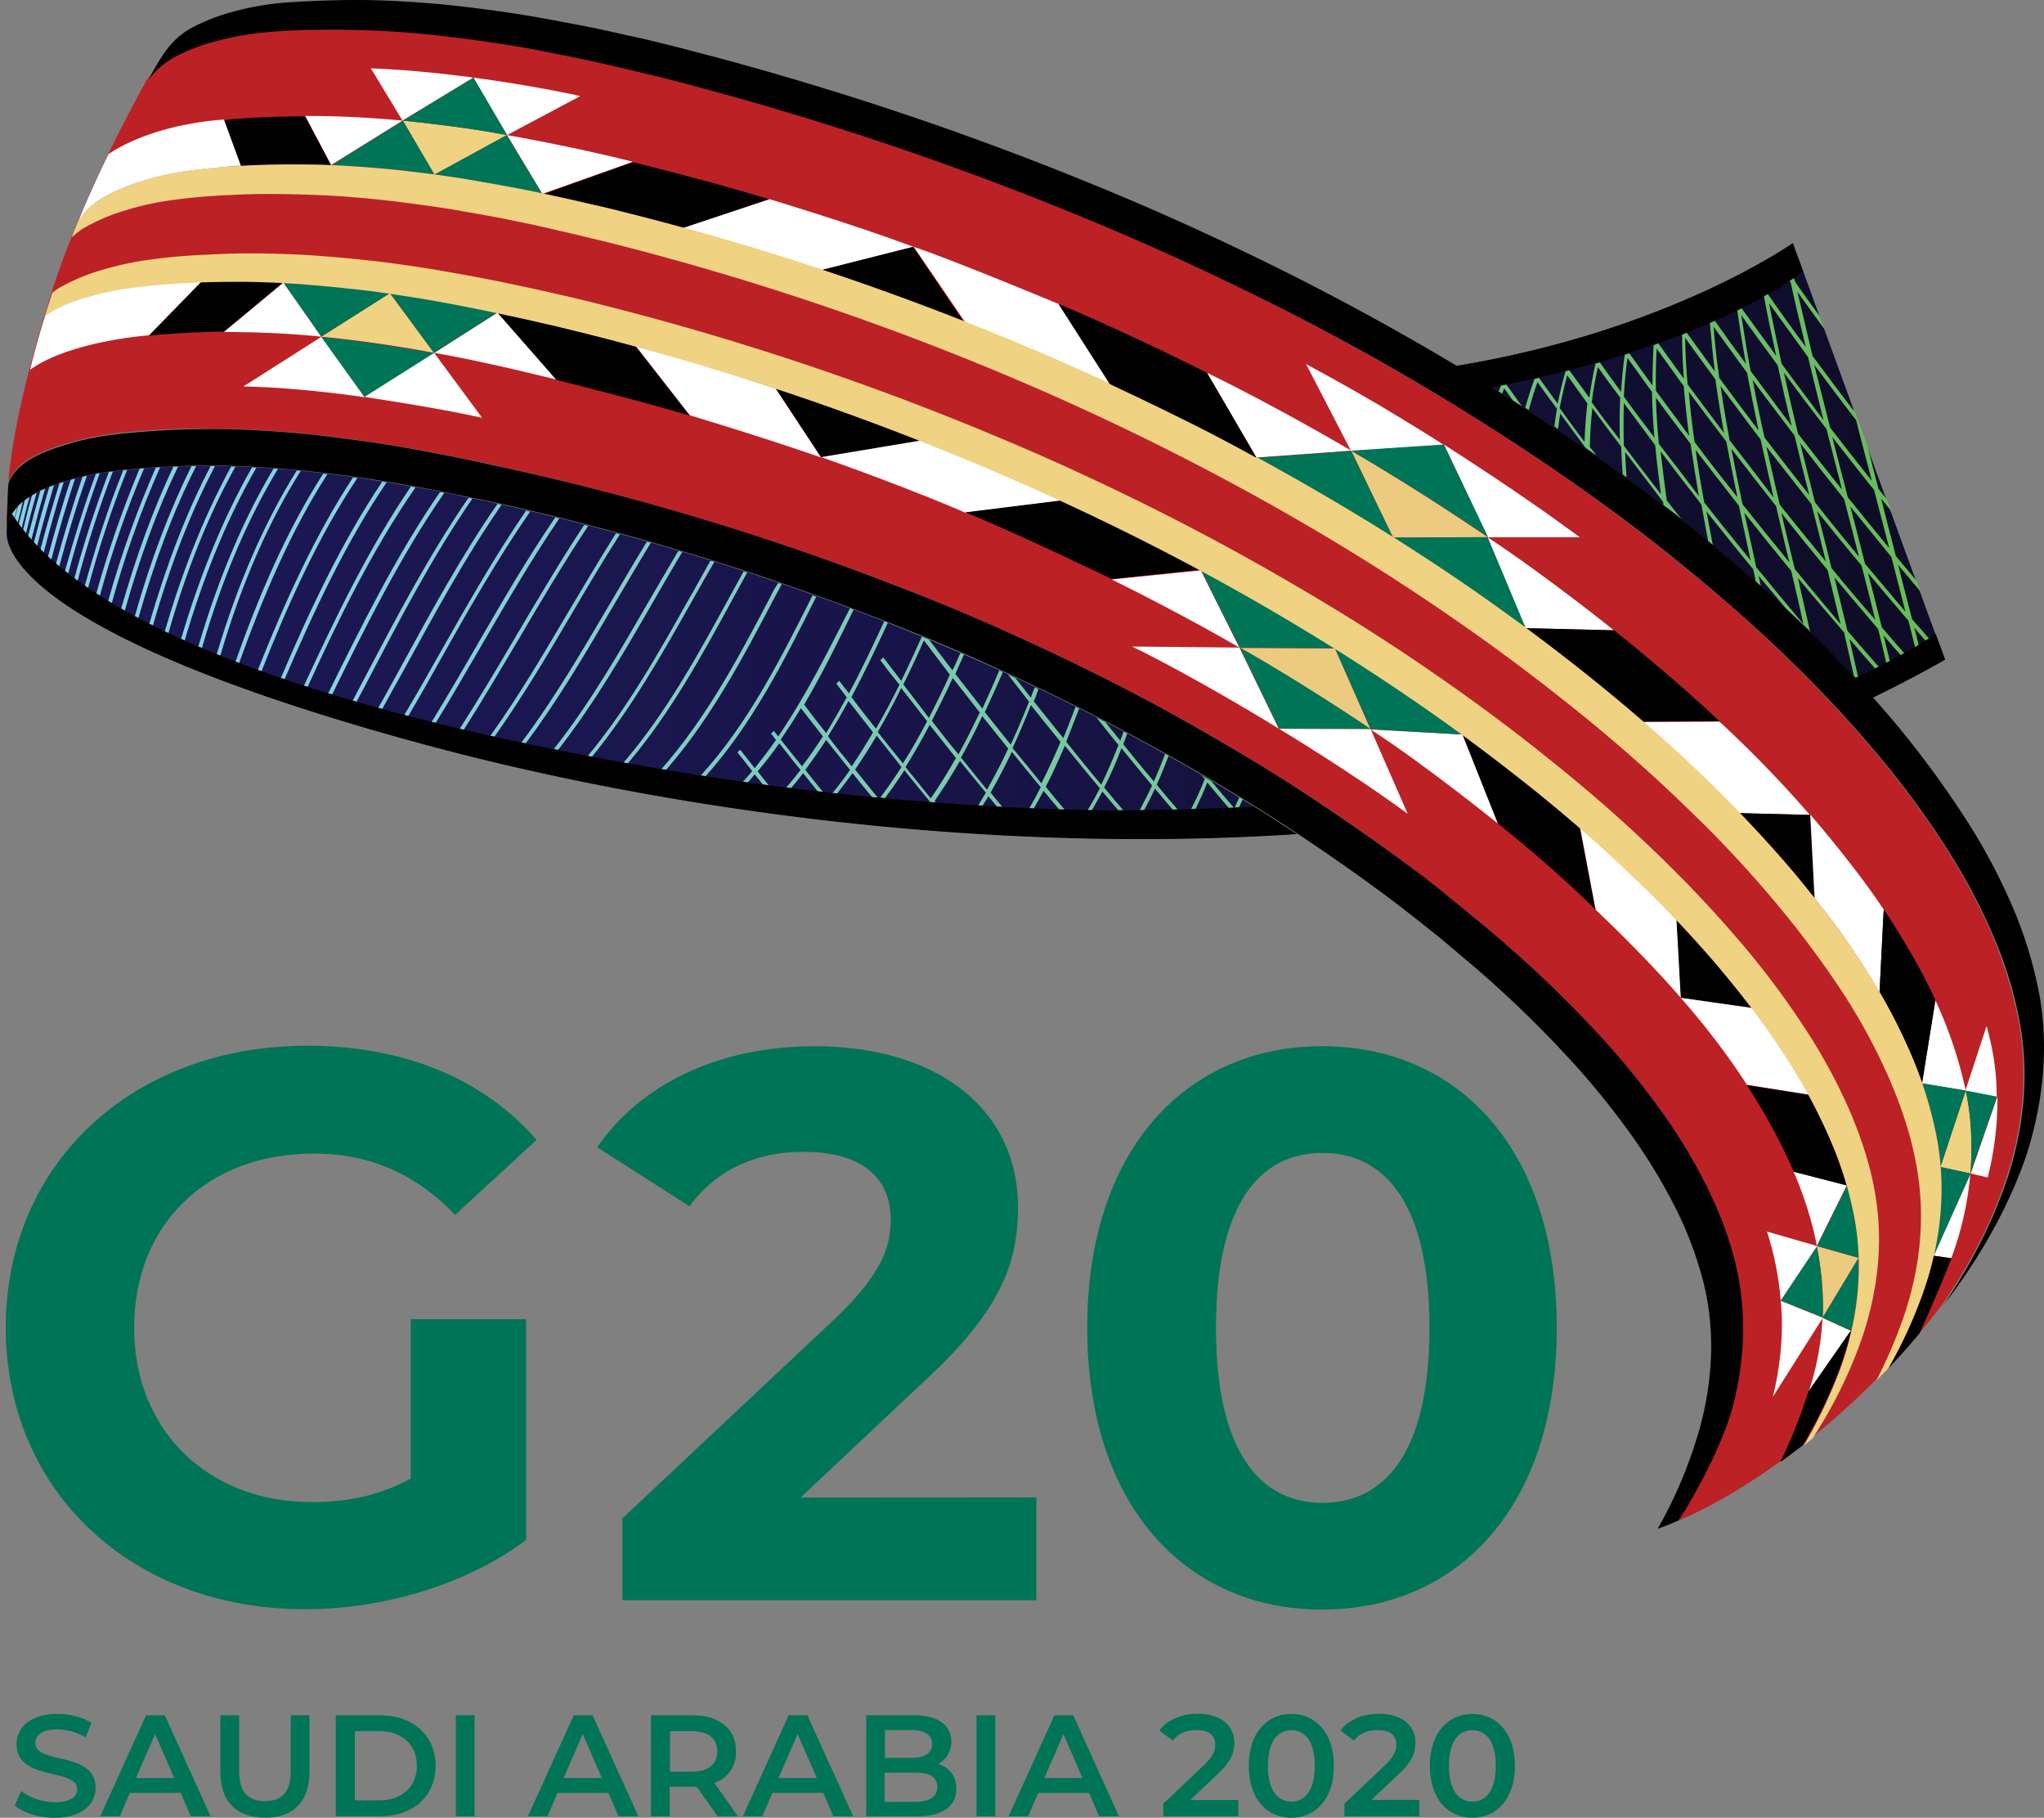 <svg xmlns="http://www.w3.org/2000/svg" xmlns:xlink="http://www.w3.org/1999/xlink" viewBox="0 0 1226.12 1090.1"><rect x="0" y="0" width="1226.12" height="1090.1" fill="#808080" stroke="none"/><defs><style>.cls-1{fill:none;}.cls-2{fill:#007456;}.cls-3{clip-path:url(#clip-path);}.cls-4{fill:url(#linear-gradient);}.cls-5{clip-path:url(#clip-path-2);}.cls-6{fill:url(#linear-gradient-2);}.cls-7{fill:#010101;}.cls-8{clip-path:url(#clip-path-3);}.cls-9{fill:url(#linear-gradient-3);}.cls-10{clip-path:url(#clip-path-4);}.cls-11{fill:url(#linear-gradient-4);}.cls-12{clip-path:url(#clip-path-5);}.cls-13{fill:url(#linear-gradient-5);}.cls-14{clip-path:url(#clip-path-6);}.cls-15{fill:url(#linear-gradient-6);}.cls-16{clip-path:url(#clip-path-7);}.cls-17{fill:url(#linear-gradient-7);}.cls-18{clip-path:url(#clip-path-8);}.cls-19{fill:url(#linear-gradient-8);}.cls-20{clip-path:url(#clip-path-9);}.cls-21{fill:url(#linear-gradient-9);}.cls-22{clip-path:url(#clip-path-10);}.cls-23{fill:url(#linear-gradient-10);}.cls-24{clip-path:url(#clip-path-11);}.cls-25{fill:url(#linear-gradient-11);}.cls-26{clip-path:url(#clip-path-12);}.cls-27{fill:url(#linear-gradient-12);}.cls-28{clip-path:url(#clip-path-13);}.cls-29{fill:url(#linear-gradient-13);}.cls-30{clip-path:url(#clip-path-14);}.cls-31{fill:url(#linear-gradient-14);}.cls-32{clip-path:url(#clip-path-15);}.cls-33{fill:url(#linear-gradient-15);}.cls-34{clip-path:url(#clip-path-16);}.cls-35{fill:url(#linear-gradient-16);}.cls-36{clip-path:url(#clip-path-17);}.cls-37{fill:url(#linear-gradient-17);}.cls-38{clip-path:url(#clip-path-18);}.cls-39{fill:url(#linear-gradient-18);}.cls-40{clip-path:url(#clip-path-19);}.cls-41{fill:url(#linear-gradient-19);}.cls-42{clip-path:url(#clip-path-20);}.cls-43{fill:url(#linear-gradient-20);}.cls-44{clip-path:url(#clip-path-21);}.cls-45{fill:url(#linear-gradient-21);}.cls-46{clip-path:url(#clip-path-22);}.cls-47{fill:url(#linear-gradient-22);}.cls-48{clip-path:url(#clip-path-23);}.cls-49{fill:url(#linear-gradient-23);}.cls-50{clip-path:url(#clip-path-24);}.cls-51{fill:url(#linear-gradient-24);}.cls-52{clip-path:url(#clip-path-25);}.cls-53{fill:url(#linear-gradient-25);}.cls-54{clip-path:url(#clip-path-26);}.cls-55{fill:url(#linear-gradient-26);}.cls-56{clip-path:url(#clip-path-27);}.cls-57{fill:url(#linear-gradient-27);}.cls-58{clip-path:url(#clip-path-28);}.cls-59{fill:url(#linear-gradient-28);}.cls-60{clip-path:url(#clip-path-29);}.cls-61{fill:url(#linear-gradient-29);}.cls-62{clip-path:url(#clip-path-30);}.cls-63{fill:url(#linear-gradient-30);}.cls-64{clip-path:url(#clip-path-31);}.cls-65{fill:url(#linear-gradient-31);}.cls-66{clip-path:url(#clip-path-32);}.cls-67{fill:url(#linear-gradient-32);}.cls-68{clip-path:url(#clip-path-33);}.cls-69{fill:url(#linear-gradient-33);}.cls-70{clip-path:url(#clip-path-34);}.cls-71{fill:url(#linear-gradient-34);}.cls-72{clip-path:url(#clip-path-35);}.cls-73{fill:url(#linear-gradient-35);}.cls-74{clip-path:url(#clip-path-36);}.cls-75{fill:url(#linear-gradient-36);}.cls-76{clip-path:url(#clip-path-37);}.cls-77{fill:url(#linear-gradient-37);}.cls-78{clip-path:url(#clip-path-38);}.cls-79{fill:url(#linear-gradient-38);}.cls-80{clip-path:url(#clip-path-39);}.cls-81{fill:url(#linear-gradient-39);}.cls-82{clip-path:url(#clip-path-40);}.cls-83{fill:url(#linear-gradient-40);}.cls-84{clip-path:url(#clip-path-41);}.cls-85{fill:url(#linear-gradient-41);}.cls-86{clip-path:url(#clip-path-42);}.cls-87{fill:url(#linear-gradient-42);}.cls-88{clip-path:url(#clip-path-43);}.cls-89{fill:url(#linear-gradient-43);}.cls-90{clip-path:url(#clip-path-44);}.cls-91{fill:url(#linear-gradient-44);}.cls-92{clip-path:url(#clip-path-45);}.cls-93{fill:url(#linear-gradient-45);}.cls-94{clip-path:url(#clip-path-46);}.cls-95{fill:url(#linear-gradient-46);}.cls-96{fill:#bc2126;}.cls-97{fill:#fff;}.cls-98{fill:#f0d283;}.cls-99{fill:#ecca7f;}</style><clipPath id="clip-path" transform="translate(3.46)"><path class="cls-1" d="M870.46,219.43c26.61,16,52.56,32.66,77.87,50.4,24.66,17.09,48.67,35.26,71.82,54.08,21.63,17.52,42.4,36.12,62.3,55.37,13,12.55,25.52,25.75,37.42,39.16,14.71-7.14,29.21-14.71,43.27-22.72l-91.07-249.84s-74.42,52.56-201.61,73.55"/></clipPath><linearGradient id="linear-gradient" x1="133.34" y1="3.92" x2="144.16" y2="3.92" gradientTransform="translate(-16085.86 -193.02) scale(122.11 121.32)" gradientUnits="userSpaceOnUse"><stop offset="0" stop-color="#1b1752"/><stop offset="0.21" stop-color="#19154c"/><stop offset="0.49" stop-color="#14113a"/><stop offset="0.82" stop-color="#0b0a1d"/><stop offset="1" stop-color="#05060a"/></linearGradient><clipPath id="clip-path-2" transform="translate(3.46)"><path class="cls-1" d="M107.29,279.56c-5.19.22-10.16.44-15.36.65-10.16.65-20.55,1.52-30.5,2.81a155,155,0,0,0-27.68,6.28,4.21,4.21,0,0,1-1.52.43c-.22,0-.43.22-.86.22a83.51,83.51,0,0,0-9.31,3.67c-1.08.44-2.16,1.08-3.24,1.52-.43.21-.65.43-1.08.43a37.07,37.07,0,0,0-3.9,2.38l-1.94,1.3h0c-.44.21-.65.65-1.08.86l-.65.65c-.22.22-.65.43-.87.65s-.65.43-.86.87l-.87.86-.86.87c-.22.21-.44.65-.87.86-.22.22-.43.65-.65.87s-.43.65-.65.86-.43.65-.65.87-.43.65-.65.86c-.21.44-.43.65-.43,1.08-.21.22-.21.65-.43.87A14.63,14.63,0,0,0,1.73,312c0,.22-.22.22-.22.43a23,23,0,0,0-1.08,6.49c0,4.76-4.11,58.19,249.2,127C394.35,485.28,587.08,512.32,774.2,500c-4.54-3-9.09-5.84-13.63-8.87q-36-23-73.33-43.48c-26.18-14.49-52.78-27.9-79.61-40.45-28.12-13-56.45-25.09-85.22-36.34A1572.15,1572.15,0,0,0,290.51,301l-15.57-3.25c-9.95-2.16-19.9-4.11-30.07-5.84s-20.12-3.46-30.28-5-20.34-2.81-30.5-3.9c-5.2-.65-10.39-1.08-15.8-1.51-5-.43-9.95-.87-15.14-1.08-10.16-.65-20.55-1.08-30.71-1.08h-3.25c-3.89,0-7.79.21-11.9.21"/></clipPath><linearGradient id="linear-gradient-2" x1="133.34" y1="4.77" x2="144.16" y2="4.77" gradientTransform="translate(-16085.86 -182.92) scale(122.11 121.32)" xlink:href="#linear-gradient"/><clipPath id="clip-path-3" transform="translate(3.46)"><path class="cls-1" d="M6.92,304c-.21.21-.43.65-.86.86-.22.22-.44.65-.65.87s-.43.65-.65.86-.43.65-.65.87-.22.43-.43.86v.22c.43.86,1.08,1.51,1.51,2.38.65-2.38,1.08-4.76,1.73-6.92h0"/></clipPath><linearGradient id="linear-gradient-3" x1="133.41" y1="2.6" x2="144.22" y2="2.6" gradientTransform="translate(-12283.16 65.73) scale(93.59 92.99)" gradientUnits="userSpaceOnUse"><stop offset="0" stop-color="#86d2e1"/><stop offset="1" stop-color="#64bb4d"/></linearGradient><clipPath id="clip-path-4" transform="translate(3.46)"><path class="cls-1" d="M10.17,300.76c-.22.22-.65.43-.87.65s-.65.43-.86.87l-.87.86-.22.22c-.64,2.59-1.29,5-1.94,7.57.65.86,1.08,1.73,1.73,2.59,1.08-4.11,2.16-8.43,3-12.76h0"/></clipPath><linearGradient id="linear-gradient-4" x1="133.41" y1="2.6" x2="144.22" y2="2.6" gradientTransform="translate(-12283.16 65.72) scale(93.59 92.99)" xlink:href="#linear-gradient-3"/><clipPath id="clip-path-5" transform="translate(3.46)"><path class="cls-1" d="M13.84,298.17l-1.94,1.29h0c-.22.22-.44.22-.44.44-1.29,4.76-2.37,9.51-3.67,14.49.65.86,1.08,1.51,1.73,2.38,1.51-6.27,3-12.55,4.76-18.82-.22,0-.22,0-.44.22"/></clipPath><linearGradient id="linear-gradient-5" x1="133.41" y1="2.6" x2="144.22" y2="2.6" gradientTransform="translate(-12283.16 65.72) scale(93.59 92.99)" xlink:href="#linear-gradient-3"/><clipPath id="clip-path-6" transform="translate(3.46)"><path class="cls-1" d="M17.74,295.79c-.65.43-1.3.65-1.95,1.08-1.95,6.7-3.68,13.84-5.41,21,.65.65,1.08,1.51,1.73,2.16Q15,307.68,18.6,295.35c-.21.22-.43.22-.86.44"/></clipPath><linearGradient id="linear-gradient-6" x1="133.41" y1="2.6" x2="144.22" y2="2.6" gradientTransform="translate(-12283.16 65.76) scale(93.59 92.99)" xlink:href="#linear-gradient-3"/><clipPath id="clip-path-7" transform="translate(3.46)"><path class="cls-1" d="M22.06,293.62l-1.29.65c-2.6,9.09-5,18.17-7.36,27.26.65.65,1.3,1.51,1.95,2.16,2.59-10.17,5.19-20.33,8.22-30.5a4.21,4.21,0,0,0-1.52.43"/></clipPath><linearGradient id="linear-gradient-7" x1="133.41" y1="2.61" x2="144.22" y2="2.61" gradientTransform="translate(-12283.16 65.83) scale(93.59 92.99)" xlink:href="#linear-gradient-3"/><clipPath id="clip-path-8" transform="translate(3.46)"><path class="cls-1" d="M26.17,291.89c-3.46,11.25-6.49,22.5-9.3,33.53l1.95,1.95c3-12.12,6.49-24.23,10.17-36.56a10.74,10.74,0,0,1-2.82,1.08"/></clipPath><linearGradient id="linear-gradient-8" x1="133.41" y1="2.62" x2="144.22" y2="2.62" gradientTransform="translate(-12283.16 65.9) scale(93.59 92.99)" xlink:href="#linear-gradient-3"/><clipPath id="clip-path-9" transform="translate(3.46)"><path class="cls-1" d="M33.75,289.3c-.44.21-.87.21-1.52.43-4.11,13.41-8,26.61-11.46,39.8l1.94,2c3.68-14.06,7.57-28.34,12.12-42.62-.22.22-.65.22-1.08.44"/></clipPath><linearGradient id="linear-gradient-9" x1="133.41" y1="2.63" x2="144.22" y2="2.63" gradientTransform="translate(-12283.16 66) scale(93.59 92.99)" xlink:href="#linear-gradient-3"/><clipPath id="clip-path-10" transform="translate(3.46)"><path class="cls-1" d="M38.94,287.78c-5.19,15.36-9.52,30.94-13.63,46.08.65.65,1.3,1.08,2,1.73q6.16-24,14.27-48.67c-.86.21-1.73.65-2.59.86"/></clipPath><linearGradient id="linear-gradient-10" x1="133.41" y1="2.64" x2="144.22" y2="2.64" gradientTransform="translate(-12283.16 66.1) scale(93.59 92.99)" xlink:href="#linear-gradient-3"/><clipPath id="clip-path-11" transform="translate(3.46)"><path class="cls-1" d="M46.08,285.84c-5.63,16.22-10.82,33.52-16,52.34.65.65,1.3,1.09,1.94,1.74,4.76-17.74,10.17-36.13,16.66-54.52a12.63,12.63,0,0,0-2.59.44"/></clipPath><linearGradient id="linear-gradient-11" x1="133.41" y1="2.65" x2="144.22" y2="2.65" gradientTransform="translate(-12283.16 66.21) scale(93.59 92.99)" xlink:href="#linear-gradient-3"/><clipPath id="clip-path-12" transform="translate(3.46)"><path class="cls-1" d="M54.08,284.11c-6.49,17.52-12.55,36.77-18.6,58.4.64.43,1.29,1.08,1.94,1.52,5.19-19.47,11.47-39.81,19-60.36a7.7,7.7,0,0,1-2.38.44"/></clipPath><linearGradient id="linear-gradient-12" x1="133.41" y1="2.66" x2="144.22" y2="2.66" gradientTransform="translate(-12283.16 66.34) scale(93.59 92.99)" xlink:href="#linear-gradient-3"/><clipPath id="clip-path-13" transform="translate(3.46)"><path class="cls-1" d="M61.87,283c-8.22,21.64-15.15,43.27-20.77,64,.65.44,1.3,1.09,1.95,1.52a657.76,657.76,0,0,1,21.2-65.76,12,12,0,0,0-2.38.21"/></clipPath><linearGradient id="linear-gradient-13" x1="133.41" y1="2.68" x2="144.22" y2="2.68" gradientTransform="translate(-12283.16 66.49) scale(93.59 92.99)" xlink:href="#linear-gradient-3"/><clipPath id="clip-path-14" transform="translate(3.46)"><path class="cls-1" d="M70.52,281.94C61,305.3,53.65,329.1,47.37,351.38l2,1.3A634.52,634.52,0,0,1,72.9,281.51a22.23,22.23,0,0,1-2.38.43"/></clipPath><linearGradient id="linear-gradient-14" x1="133.41" y1="2.7" x2="144.22" y2="2.7" gradientTransform="translate(-12283.16 66.65) scale(93.59 92.99)" xlink:href="#linear-gradient-3"/><clipPath id="clip-path-15" transform="translate(3.46)"><path class="cls-1" d="M80.25,281.08A640,640,0,0,0,54.3,355.92a16.63,16.63,0,0,0,2.16,1.3,585,585,0,0,1,26.61-76.58c-1.09.22-1.95.22-2.82.44"/></clipPath><linearGradient id="linear-gradient-15" x1="133.41" y1="2.71" x2="144.22" y2="2.71" gradientTransform="translate(-12283.16 66.82) scale(93.59 92.99)" xlink:href="#linear-gradient-3"/><clipPath id="clip-path-16" transform="translate(3.46)"><path class="cls-1" d="M92.15,280.21a7.94,7.94,0,0,0-2.16.22,601.46,601.46,0,0,0-28.56,80,18.86,18.86,0,0,0,2.17,1.29,584.68,584.68,0,0,1,29-81.55h-.43"/></clipPath><linearGradient id="linear-gradient-16" x1="133.41" y1="2.73" x2="144.22" y2="2.73" gradientTransform="translate(-12283.16 66.99) scale(93.59 92.99)" xlink:href="#linear-gradient-3"/><clipPath id="clip-path-17" transform="translate(3.46)"><path class="cls-1" d="M100.59,279.78C88.69,304.87,78.31,333.21,69.22,365a21.2,21.2,0,0,0,2.16,1.3c9.09-32.24,19.69-61,32-86.53h-2.81"/></clipPath><linearGradient id="linear-gradient-17" x1="133.41" y1="2.75" x2="144.22" y2="2.75" gradientTransform="translate(-12283.16 67.18) scale(93.59 92.99)" xlink:href="#linear-gradient-3"/><clipPath id="clip-path-18" transform="translate(3.46)"><path class="cls-1" d="M111.4,279.56c-13,26.18-24.44,56.24-34,90,.65.43,1.52.65,2.16,1.08,9.74-34.18,21.2-64.68,34.62-91.07H111.4"/></clipPath><linearGradient id="linear-gradient-18" x1="133.41" y1="2.77" x2="144.22" y2="2.77" gradientTransform="translate(-12283.16 67.37) scale(93.59 92.99)" xlink:href="#linear-gradient-3"/><clipPath id="clip-path-19" transform="translate(3.46)"><path class="cls-1" d="M86.09,374.09c.65.44,1.52.65,2.17,1.08q15.57-54.51,37.2-95.61h-2.59c-14.28,27.26-26.39,58.84-36.78,94.53"/></clipPath><linearGradient id="linear-gradient-19" x1="133.41" y1="2.79" x2="144.22" y2="2.79" gradientTransform="translate(-12283.16 67.58) scale(93.59 92.99)" xlink:href="#linear-gradient-3"/><clipPath id="clip-path-20" transform="translate(3.46)"><path class="cls-1" d="M95.4,378.64c.64.43,1.51.64,2.16,1.08,11.46-40.24,25.31-73.12,40.23-99.94H135.2c-17.52,32-30.5,66.62-39.8,98.86"/></clipPath><linearGradient id="linear-gradient-20" x1="133.41" y1="2.82" x2="144.22" y2="2.82" gradientTransform="translate(-12283.16 67.8) scale(93.59 92.99)" xlink:href="#linear-gradient-3"/><clipPath id="clip-path-21" transform="translate(3.46)"><path class="cls-1" d="M105.13,383.18a9.91,9.91,0,0,1,2.16,1.08c9.95-34,23.8-70.52,43.05-103.83a10.39,10.39,0,0,1-2.6-.22c-19,33.31-32.66,69.44-42.61,103"/></clipPath><linearGradient id="linear-gradient-21" x1="133.41" y1="2.84" x2="144.22" y2="2.84" gradientTransform="translate(-12283.16 68.03) scale(93.59 92.99)" xlink:href="#linear-gradient-3"/><clipPath id="clip-path-22" transform="translate(3.46)"><path class="cls-1" d="M115.51,387.72c.65.22,1.52.65,2.17.87,12.76-43.92,28.55-79.18,45.64-107.51-.87,0-1.73-.22-2.6-.22-16.87,28.34-32.44,63.38-45.21,106.86"/></clipPath><linearGradient id="linear-gradient-22" x1="133.41" y1="2.87" x2="144.22" y2="2.87" gradientTransform="translate(-12283.16 68.28) scale(93.59 92.99)" xlink:href="#linear-gradient-3"/><clipPath id="clip-path-23" transform="translate(3.46)"><path class="cls-1" d="M126.55,392.26c.64.22,1.51.65,2.16.87,13.41-45.64,30.07-82,48.24-110.76-.87,0-1.52-.21-2.38-.21-19.47,31.15-35.48,68.14-48,110.1"/></clipPath><linearGradient id="linear-gradient-23" x1="133.41" y1="2.89" x2="144.22" y2="2.89" gradientTransform="translate(-12283.16 68.54) scale(93.59 92.99)" xlink:href="#linear-gradient-3"/><clipPath id="clip-path-24" transform="translate(3.46)"><path class="cls-1" d="M137.79,396.81c.65.21,1.52.65,2.17.86,14.06-39.15,30.71-78.74,53-113.35-.86,0-1.73-.21-2.59-.21-22.07,34.39-38.72,73.54-52.57,112.7"/></clipPath><linearGradient id="linear-gradient-24" x1="133.41" y1="2.92" x2="144.22" y2="2.92" gradientTransform="translate(-12283.16 68.82) scale(93.59 92.99)" xlink:href="#linear-gradient-3"/><clipPath id="clip-path-25" transform="translate(3.46)"><path class="cls-1" d="M151.21,401.78a9.05,9.05,0,0,1,2.16.87c16.22-41.1,34.39-81.34,57.54-115.95-.87-.22-1.73-.22-2.6-.43-22.71,34.61-40.88,74.63-57.1,115.51"/></clipPath><linearGradient id="linear-gradient-25" x1="133.41" y1="2.96" x2="144.22" y2="2.96" gradientTransform="translate(-12283.16 69.15) scale(93.59 92.99)" xlink:href="#linear-gradient-3"/><clipPath id="clip-path-26" transform="translate(3.46)"><path class="cls-1" d="M165.05,406.54a8.89,8.89,0,0,1,2.16.87C185,366.09,204.2,325,228.43,289.3c-.86-.22-1.73-.22-2.6-.44-24,35.7-43.26,76.58-60.78,117.68"/></clipPath><linearGradient id="linear-gradient-26" x1="133.41" y1="3" x2="144.22" y2="3" gradientTransform="translate(-12283.16 69.5) scale(93.59 92.99)" xlink:href="#linear-gradient-3"/><clipPath id="clip-path-27" transform="translate(3.46)"><path class="cls-1" d="M178.89,411.3c.65.22,1.52.43,2.17.65,17.95-39.37,38.5-81.77,64.68-119.62a.78.78,0,0,1-.65-.22,6.52,6.52,0,0,1-2-.43c-26,38.07-46.08,80.47-64.25,119.62"/></clipPath><linearGradient id="linear-gradient-27" x1="133.41" y1="3.03" x2="144.22" y2="3.03" gradientTransform="translate(-12283.16 69.85) scale(93.59 92.99)" xlink:href="#linear-gradient-3"/><clipPath id="clip-path-28" transform="translate(3.46)"><path class="cls-1" d="M193.39,415.84c.65.22,1.51.43,2.38.65,19.9-40.23,40.88-82.85,67.27-120.92a10.63,10.63,0,0,0-2.59-.43c-26.18,37.85-47.16,80.47-67.06,120.7"/></clipPath><linearGradient id="linear-gradient-28" x1="133.41" y1="3.07" x2="144.22" y2="3.07" gradientTransform="translate(-12283.16 70.21) scale(93.59 92.99)" xlink:href="#linear-gradient-3"/><clipPath id="clip-path-29" transform="translate(3.46)"><path class="cls-1" d="M214.37,408.27c-2.16,3.89-4.11,8-6.27,11.9.86.21,1.51.43,2.38.65,1.94-3.9,4.11-7.57,6.05-11.47,19.69-37.64,39.59-75.92,63.38-110.32a10.85,10.85,0,0,0-2.38-.43c-23.57,34.18-43.48,72.25-63.16,109.67"/></clipPath><linearGradient id="linear-gradient-29" x1="133.41" y1="3.11" x2="144.22" y2="3.11" gradientTransform="translate(-12283.16 70.57) scale(93.59 92.99)" xlink:href="#linear-gradient-3"/><clipPath id="clip-path-30" transform="translate(3.46)"><path class="cls-1" d="M236.87,400.27c-4.33,8-8.87,16.22-13.41,24.22.86.22,1.51.44,2.37.65,4.33-8,8.87-16,13.2-23.79,18.39-33.53,36.77-67.49,58.41-98.64-.87-.22-1.73-.43-2.38-.65-21.64,31.15-40,64.89-58.19,98.21"/></clipPath><linearGradient id="linear-gradient-30" x1="133.41" y1="3.15" x2="144.22" y2="3.15" gradientTransform="translate(-12283.16 70.94) scale(93.59 92.99)" xlink:href="#linear-gradient-3"/><clipPath id="clip-path-31" transform="translate(3.46)"><path class="cls-1" d="M259.58,393.13c-6.71,11.9-13.41,23.79-20.55,35.69.87.22,1.51.43,2.38.65,6.92-11.68,13.63-23.58,20.12-35.26,16.65-29.63,33.74-59.49,53-87.39-.86-.22-1.73-.43-2.37-.65-19,27.69-35.91,57.54-52.57,87"/></clipPath><linearGradient id="linear-gradient-31" x1="133.41" y1="3.19" x2="144.22" y2="3.19" gradientTransform="translate(-12283.16 71.32) scale(93.59 92.99)" xlink:href="#linear-gradient-3"/><clipPath id="clip-path-32" transform="translate(3.46)"><path class="cls-1" d="M282.73,386.86c-8.87,15.35-18,30.93-27.26,46.07.87.22,1.51.43,2.38.65,9.3-14.93,18.17-30.5,27-45.64,15.14-26,30.28-52.14,47.16-77-.87-.22-1.73-.43-2.38-.65-16.88,24.66-32,50.83-46.94,76.58"/></clipPath><linearGradient id="linear-gradient-32" x1="133.41" y1="3.23" x2="144.22" y2="3.23" gradientTransform="translate(-12283.16 71.71) scale(93.59 92.99)" xlink:href="#linear-gradient-3"/><clipPath id="clip-path-33" transform="translate(3.46)"><path class="cls-1" d="M306.09,381.45C295.27,399.83,284,418.87,272.34,437c.87.22,1.52.43,2.38.65,11.47-17.95,22.5-36.77,33.32-54.94,13.19-22.5,26.82-45.43,41.31-67.28-.86-.22-1.51-.43-2.38-.65-14.27,21.63-27.69,44.35-40.88,66.63"/></clipPath><linearGradient id="linear-gradient-33" x1="133.41" y1="3.27" x2="144.22" y2="3.27" gradientTransform="translate(-12283.16 72.1) scale(93.59 92.99)" xlink:href="#linear-gradient-3"/><clipPath id="clip-path-34" transform="translate(3.46)"><path class="cls-1" d="M337.45,367c-14.71,24.88-29.63,50.41-46.72,74.2.87.22,1.73.43,2.38.65C310,418,324.91,392.91,339.4,368.25c9.52-16.22,19-32.23,29-47.8-.87-.22-1.52-.44-2.38-.65-9.74,15.57-19.25,31.58-28.56,47.15"/></clipPath><linearGradient id="linear-gradient-34" x1="133.41" y1="3.32" x2="144.22" y2="3.32" gradientTransform="translate(-12283.16 72.53) scale(93.59 92.99)" xlink:href="#linear-gradient-3"/><clipPath id="clip-path-35" transform="translate(3.46)"><path class="cls-1" d="M361.68,363.28c-16.22,27.47-32.66,55.81-52.35,82a10.71,10.71,0,0,0,2.6.43c19.47-25.95,35.91-54.08,51.91-81.33,7.79-13.2,15.36-26.18,23.15-38.94-.86-.21-1.51-.43-2.38-.65-8,13-15.36,25.74-22.93,38.51"/></clipPath><linearGradient id="linear-gradient-35" x1="133.41" y1="3.36" x2="144.22" y2="3.36" gradientTransform="translate(-12283.16 72.95) scale(93.59 92.99)" xlink:href="#linear-gradient-3"/><clipPath id="clip-path-36" transform="translate(3.46)"><path class="cls-1" d="M385.69,360.68c-17.3,29.85-35,60.79-56.89,88.48a11.21,11.21,0,0,0,2.6.43c21.63-27.69,39.37-58.19,56.46-87.83,6.05-10.38,11.89-20.76,17.95-30.71-.86-.22-1.51-.44-2.38-.65-6.06,10.16-11.9,20.33-17.74,30.28"/></clipPath><linearGradient id="linear-gradient-36" x1="133.41" y1="3.41" x2="144.22" y2="3.41" gradientTransform="translate(-12283.16 73.39) scale(93.59 92.99)" xlink:href="#linear-gradient-3"/><clipPath id="clip-path-37" transform="translate(3.46)"><path class="cls-1" d="M409.92,359c-17.95,32-36.56,65.11-60.78,94.32.86.21,1.73.21,2.59.43,23.8-29.21,42.18-61.87,60.14-93.67,4.32-7.78,8.65-15.36,13.19-23.14-.86-.22-1.51-.44-2.38-.65-4.32,7.57-8.43,15.36-12.76,22.71"/></clipPath><linearGradient id="linear-gradient-37" x1="133.41" y1="3.46" x2="144.22" y2="3.46" gradientTransform="translate(-12283.16 73.85) scale(93.59 92.99)" xlink:href="#linear-gradient-3"/><clipPath id="clip-path-38" transform="translate(3.46)"><path class="cls-1" d="M434.15,358.09c-18.61,34-37.64,69-63.6,99.29.87.21,1.73.21,2.6.43,25.52-30.07,44.56-64.9,62.94-98.64,2.82-5.19,5.63-10.39,8.66-15.79-.65-.22-1.52-.44-2.17-.65-2.81,5.19-5.62,10.16-8.43,15.36"/></clipPath><linearGradient id="linear-gradient-38" x1="133.41" y1="3.51" x2="144.22" y2="3.51" gradientTransform="translate(-12283.16 74.33) scale(93.59 92.99)" xlink:href="#linear-gradient-3"/><clipPath id="clip-path-39" transform="translate(3.46)"><path class="cls-1" d="M458.81,357.65c-18.82,35.91-38.29,72.69-65.55,103.62.87.22,1.73.22,2.82.43,27-30.93,46.29-67.49,64.89-103q2.28-4.22,4.54-8.43c-.65-.22-1.51-.43-2.16-.65a59.14,59.14,0,0,0-4.54,8"/></clipPath><linearGradient id="linear-gradient-39" x1="133.41" y1="3.56" x2="144.22" y2="3.56" gradientTransform="translate(-12283.16 74.82) scale(93.59 92.99)" xlink:href="#linear-gradient-3"/><clipPath id="clip-path-40" transform="translate(3.46)"><path class="cls-1" d="M483.68,357.65c-18.82,37.43-38.28,76.15-66.84,107.51.65,0,1.3.22,2,.22a1.26,1.26,0,0,1,.86.22c28.13-31.37,47.38-69.66,66-106.87a1.56,1.56,0,0,0,.43-.86,9.05,9.05,0,0,1-2.16-.87Z"/></clipPath><linearGradient id="linear-gradient-40" x1="133.41" y1="3.61" x2="144.22" y2="3.61" gradientTransform="translate(-12283.16 75.33) scale(93.59 92.99)" xlink:href="#linear-gradient-3"/><clipPath id="clip-path-41" transform="translate(3.46)"><path class="cls-1" d="M539.71,460c5.19-8.22,9.95-16.66,14.49-25.31,5.2,6.71,10.6,13.2,15.79,19.9-4.75,8.22-9.73,16.44-15.14,24.23-5-6.27-10-12.55-15.14-18.82M573,454.35c4.55-8.22,8.87-16.44,12.77-24.88l15.57,19.47c-3.89,8.44-8.22,16.66-12.76,24.66-5.19-6.49-10.6-13-15.58-19.25M464.86,443.53c4.11-6.06,8.22-12.33,12.12-18.82,4.32,5.63,8.87,11.25,13.19,16.87-3.89,6.06-8,12.12-12.54,18-4.11-5.19-8.44-10.6-12.77-16m139.1,5c3.89-8.44,7.57-17.09,11-25.75,5.84,7.36,11.68,14.71,17.74,22.07-3.46,8.44-7.36,16.66-11.47,24.88-5.62-7.14-11.46-14.07-17.3-21.2M493.2,441.58c4.33-6.92,8.44-14.06,12.33-21.2,5,6.28,9.74,12.55,14.71,18.82-4.11,6.93-8.22,13.63-12.76,20.34-5-6.06-9.73-11.9-14.28-18M523.05,439c5-8.65,9.74-17.31,14.06-26.39,5.2,6.7,10.39,13.19,15.58,19.9-4.54,8.65-9.3,17.09-14.49,25.31-5-6.06-10.17-12.55-15.15-18.82m32.45-6.71c4.33-8.43,8.65-17.09,12.55-25.74l16.22,20.77c-4.11,8.43-8.22,16.87-12.76,25.09-5.63-6.71-10.82-13.41-16-20.12m-17.09-21.85c4.33-8.65,8.44-17.52,12.33-26.39,5.19,6.93,10.39,13.63,15.58,20.55-3.9,8.66-8.22,17.31-12.55,26-5.19-6.92-10.38-13.63-15.36-20.12m-75.06,31.15-2.6-3.24c-.64.43-1.08,1.08-1.73,1.51,1.09,1.3,2,2.6,3,3.9-4.11,5.84-8.43,11.46-12.76,16.87-2.81-3.68-5.84-7.35-8.65-11a12.14,12.14,0,0,0-1.73,1.51c3,3.68,6,7.57,8.87,11.25-1.73,2.16-3.68,4.33-5.63,6.49.87.22,2,.22,2.81.43,1.52-1.51,2.82-3.24,4.33-5,1.73,2.16,3.24,4.11,5,6.27,1.08.22,2.16.22,3.46.43-2.17-2.81-4.55-5.62-6.71-8.43q6.81-8.11,13-16.88c4.33,5.41,8.44,10.82,12.76,16-2.81,3.68-5.62,7.14-8.65,10.6.86.22,1.95.22,2.81.43,2.6-3,5-6.05,7.36-9.08,3,3.68,5.84,7.35,8.87,11,1.08.22,2.16.22,3.24.43-3.68-4.32-7.14-8.87-10.82-13.41,4.33-5.84,8.44-11.68,12.55-17.95,4.76,6.05,9.52,11.89,14.28,17.95-3.25,4.76-6.92,9.52-10.6,14.06.86,0,1.73.22,2.81.22,3.25-4.11,6.27-8.22,9.3-12.33,3.9,4.76,7.79,9.73,11.9,14.49,1.08,0,2.16.22,3.24.22l-13.62-16.87c4.54-6.49,8.87-13.42,13-20.34L537.33,460c-4.11,6.27-8.22,12.33-12.76,18.39.86,0,1.73.21,2.81.21,4.11-5.4,8-11,11.68-16.65,5,6.27,10.17,12.54,15.14,18.6,0,.22-.21.22-.21.43h.65c.65,0,1.51.22,2.16.22h1.08a3,3,0,0,1-.65-.87c5.41-7.78,10.39-15.79,15.14-24,5.2,6.49,10.39,12.77,15.58,19-1.52,2.6-3,5-4.54,7.57.86,0,1.73.22,2.59.22,1.08-1.95,2.38-3.68,3.46-5.63,1.73,2.17,3.46,4.11,5.19,6.28a16.86,16.86,0,0,1,3.25.21c-2.38-2.81-4.76-5.62-7.14-8.65,4.54-8,8.87-16.22,12.76-24.44C609.15,458,615,465,620.83,472.08c-2.16,4.33-4.54,8.66-6.92,12.77a10.79,10.79,0,0,1,2.59.21c2.17-3.67,4.11-7.13,6.06-10.81,3.24,3.89,6.27,7.57,9.52,11.46h3.24c-3.89-4.54-7.78-9.3-11.46-13.84,4.11-8,7.79-16.23,11.46-24.66,6.92,8.43,13.85,17.09,21,25.52-2.38,4.55-4.76,9.09-7.58,13.42h2.6c2.16-3.68,4.33-7.58,6.49-11.47,3.24,3.89,6.49,7.79,9.73,11.47h3c-3.89-4.55-7.79-9.09-11.68-13.85a227.45,227.45,0,0,0,10.38-23.58c6.06,7.36,12.12,14.93,18.39,22.28-2.38,5.19-5,10.17-7.57,15.15h2.6c2.38-4.33,4.54-8.66,6.7-13.2,3.68,4.33,7.14,8.65,10.82,12.76h3c-4.33-5-8.66-9.95-12.77-15.14,2.6-5.62,4.76-11.46,7.14-17.3a6.75,6.75,0,0,0-2.16-1.09c-2,5.63-4.33,11-6.71,16.44-6.27-7.35-12.33-14.71-18.38-22.28.86-2.16,1.73-4.32,2.38-6.49a19.92,19.92,0,0,0-2.17-1.08c-.65,1.73-1.3,3.68-1.94,5.41-3-3.68-6.06-7.57-9.09-11.25l-5.19-2.59c4.32,5.4,8.65,11,13.19,16.44-3.24,8-6.49,16-10.38,23.79-7.14-8.44-14.06-17.09-21-25.74,2.59-6.49,5.19-13.2,7.78-19.9-.64-.43-1.51-.65-2.16-1.08-2.38,6.27-4.76,12.54-7.35,18.82-5.84-7.36-11.9-14.71-17.74-22.07,1.08-2.38,1.95-5,2.81-7.35-.65-.44-1.51-.65-2.16-1.08-.87,2.16-1.73,4.11-2.38,6.27-3-3.9-6.06-7.79-9.3-11.9a44.6,44.6,0,0,1-4.55-2.16c4.33,5.41,8.44,11,12.77,16.44-3.46,8.65-7.14,17.3-11,25.74L587.3,427.09c3.68-8,7.35-16,10.82-24A10.44,10.44,0,0,1,596,402c-3.24,7.79-6.7,15.36-10.16,22.93l-16.23-20.77,5.19-11.68c-.65-.22-1.51-.65-2.16-.87-1.51,3.47-3,6.93-4.76,10.39-4.76-6.06-9.3-12.33-14.06-18.39a34.88,34.88,0,0,0-4.33-1.73c-4.11,8.87-8,17.74-12.33,26.39-3.67-4.76-7.35-9.52-10.81-14.06l-1.73,1.73c3.68,5,7.57,9.95,11.46,14.71C531.71,419.52,527,428.39,522,437c-5-6.27-10-12.54-14.71-19,7.79-14.5,14.93-29.64,21.85-44.57-.65-.21-1.51-.64-2.16-.86-6.71,14.49-13.63,29.2-21.2,43.26-1.95-2.59-3.9-5-5.84-7.57L498.18,410c2.16,2.81,4.32,5.41,6.27,8.22q-5.83,10.71-12.33,21.42c-4.54-5.63-8.87-11.25-13.2-17.09,10.82-18.39,20.34-37.64,29.64-56.89-.65-.22-1.51-.65-2.16-.87-13.41,26.39-26.61,52.78-43,76.79"/></clipPath><linearGradient id="linear-gradient-41" x1="133.41" y1="3.75" x2="144.22" y2="3.75" gradientTransform="translate(-12283.16 76.65) scale(93.59 92.99)" xlink:href="#linear-gradient-3"/><clipPath id="clip-path-42" transform="translate(3.46)"><path class="cls-1" d="M719.25,467.11A172.43,172.43,0,0,1,711,485.28h2.6c2.6-5.19,5-10.6,7.14-16,4.32,5.19,8.65,10.17,13,15.36a14.11,14.11,0,0,0,3-.22c-4.55-5.19-9.09-10.59-13.63-16-1.95-1.08-3.9-2.38-6.06-3.46a20,20,0,0,1,2.16,2.16"/></clipPath><linearGradient id="linear-gradient-42" x1="133.41" y1="4.24" x2="144.22" y2="4.24" gradientTransform="translate(-12283.16 81.25) scale(93.59 92.99)" xlink:href="#linear-gradient-3"/><clipPath id="clip-path-43" transform="translate(3.46)"><path class="cls-1" d="M899.88,230.68c-.65.21-1.52.21-2.16.43h-.65c-.44,1.08-1.09,2.38-1.52,3.68l2,1.29c.43-1.08.86-2.16,1.3-3.24,1.73,2.59,3.67,5,5.4,7.57,1.74,1.08,3.68,2.16,5.41,3.46-3.24-4.33-6.27-8.87-9.52-13.19h-.21"/></clipPath><linearGradient id="linear-gradient-43" x1="133.41" y1="1.91" x2="144.22" y2="1.91" gradientTransform="translate(-12283.16 59.24) scale(93.59 92.99)" xlink:href="#linear-gradient-3"/><clipPath id="clip-path-44" transform="translate(3.46)"><path class="cls-1" d="M737.21,484.41a10.79,10.79,0,0,0,2.59-.21c.65-1.52,1.3-3,2.17-4.76l-2-1.3c-1.08,2.16-1.95,4.33-2.81,6.27"/></clipPath><linearGradient id="linear-gradient-44" x1="133.41" y1="4.3" x2="144.22" y2="4.3" gradientTransform="translate(-12283.16 81.83) scale(93.59 92.99)" xlink:href="#linear-gradient-3"/><clipPath id="clip-path-45" transform="translate(3.46)"><path class="cls-1" d="M1073.15,341.21q-2.28-9.4-4.54-18.82c-1.09-4.76-2.38-9.73-3.47-14.71,9.09,11.47,18.39,22.93,27.69,34.18,2.6,10.82,5.19,21.42,7.79,32.45-9.09-11-18.39-21.85-27.47-33.1M1050,340.13c-.65-2.81-1.08-5.41-1.73-8.22-1.73-8.22-3.68-16.22-5.41-24.44,9.31,11.68,18.61,23.36,28.12,34.82,2.6,10.6,5,21.2,7.36,32-9.52-11.25-19-22.71-28.34-34.18m45.21.65c-2.38-9.73-4.76-19.47-7.35-29.2-.44-1.73-.87-3.25-1.3-5,8.65,10.82,17.52,21.85,26.61,32.45,2.81,10.82,5.62,21.63,8.22,32.66-8.87-10.16-17.53-20.33-26.18-30.93m20.12-2.6c-3-11.46-5.84-23.14-8.87-34.39,8.22,10.17,16.44,20.12,24.66,30.28,2.81,10.82,5.63,21.85,8.44,32.88-8.22-9.73-16.23-19.25-24.23-28.77m-96.48-36.77c-1.94-10.38-3.67-21-5.19-31.58,8.65,11.25,17.31,22.5,26,33.53,2.16,9.73,4.11,19.47,6.27,29.2a22.3,22.3,0,0,0,.87,3.68c-9.52-11.68-18.82-23.15-27.91-34.83m22.93,1.08c-2.38-11-4.54-22.06-6.7-33.31,8.87,11.46,17.73,22.93,26.82,34.39q2.26,9.74,4.54,19.47c1.08,4.76,2.17,9.52,3.46,14.28-9.51-11.68-18.82-23.15-28.12-34.83m22.28,0c-2.59-11.46-5.41-22.93-8-34.61,8.87,11.47,18,22.93,27,34.4.86,3.24,1.73,6.7,2.59,10,2,8,4.11,16.22,6.06,24.44-9.3-11.46-18.6-22.71-27.69-34.18m21.2-1.3c-3-11.68-5.84-23.57-8.87-35.47,8.66,11.25,17.52,22.5,26.39,33.53,0,.21.22.65.22.86,2.81,11.25,5.84,22.5,8.65,33.75-8.87-10.82-17.74-21.63-26.39-32.67m19.69-3c-3-11.9-6.28-24-9.31-36.13,8.22,10.6,16.66,21.2,25.1,31.8,3,11.46,6,23.15,9.08,34.83-8.43-10.17-16.65-20.34-24.87-30.5M970.61,267.23c-.21-8.43-.21-17.09,0-25.52Q980,254.35,989.43,267c.87,9.73,2.17,19.68,3.46,29.42C985.32,286.7,978,277,970.61,267.23m21-1.08c-.87-9.3-1.52-18.39-1.73-27.69,6.7,9.3,13.62,18.39,20.76,27.69,1.52,10.38,3.25,21,5,31.37-8-10.6-16-21-24-31.37m21.41-1.08c-1.51-9.95-2.59-20.12-3.46-30.07,7.36,9.95,14.93,19.9,22.5,29.85,2.16,11,4.32,22.28,6.7,33.32-8.87-11-17.52-22.07-25.74-33.1m21-1.08c-1.94-10.82-3.89-21.63-5.4-32.45,8,10.82,16,21.42,24,32,2.59,11.68,5.19,23.14,7.79,34.82-8.66-11.46-17.53-22.93-26.4-34.39m21-1.52c-2.6-11.46-5-23.14-7.14-34.61,8.22,11.25,16.66,22.28,25.09,33.32,2.81,11.89,5.84,23.79,8.87,35.69-9.08-11.47-18-22.93-26.82-34.4M932.11,244.74c1.3-6.71,2.81-13.2,4.54-19.69,4.11,5.63,8,11.25,12.12,16.87-.87,7.79-1.52,15.36-1.73,23.15-5-6.71-10-13.63-14.93-20.33m143,15.35c-2.81-12.11-5.84-24.22-8.43-36.55,8.43,11.25,16.87,22.71,25.52,33.74,3,12.12,6.28,24.23,9.31,36.34-8.87-11-17.74-22.28-26.4-33.53M951.36,241.27c.87-7.13,2.16-14.06,3.68-21.19,4.33,6.27,8.87,12.33,13.41,18.38-.43,8.44-.43,16.88-.22,25.31-5.84-7.57-11.46-14.92-16.87-22.5m143,15.15c-3.25-12.55-6.28-25.1-9.52-37.64,8.22,11,16.44,22.06,25.09,33.09,3,11.47,5.84,22.93,8.87,34.18.22.65.43,1.52.65,2.38-8.65-10.81-16.87-21.41-25.09-32M970.61,237.81c.44-7.78,1.09-15.36,2.17-23.14,5,6.7,9.73,13.63,14.71,20.33.21,9.09.65,18.39,1.51,27.47-6.06-8-12.33-16.22-18.39-24.66m19.26-3.46c-.22-8.43,0-16.87.43-25.31,5.41,7.57,10.81,14.93,16.22,22.5q1.31,14.93,3.25,29.85c-6.49-9.08-13.2-17.95-19.9-27m19-3.89c-.86-9.3-1.3-18.6-1.51-27.91,6.05,8.44,12.11,16.66,18.17,24.88,1.51,10.82,3.24,21.63,5.19,32.23-7.14-9.52-14.49-19.25-21.85-29.2m19-3.9c-1.52-10.16-2.6-20.55-3.46-30.71,6.7,9.3,13.41,18.38,20.11,27.69,2.17,11.46,4.55,23.14,6.93,34.61-8-10.6-15.79-21-23.58-31.59m18.82-4.11c-2.17-11.24-3.9-22.28-5.63-33.52,7.14,10.16,14.5,20.11,21.85,30.06,2.6,12.12,5.41,24.45,8.44,36.56l-24.66-33.1m18.6-4.32c-2.6-12.12-5.19-24.23-7.57-36.34,7.79,10.81,15.57,21.41,23.36,32.23,3,12.54,6.27,25.31,9.3,37.85-8.43-11.46-16.87-22.49-25.09-33.74m6.71-51c-.44.43-1.09.65-1.52,1.08-.21,0-.21.22-.43.22.22.21.43.64.65.86,2.81,13,5.84,25.74,9.08,38.72-7.78-10.38-15.35-21-22.71-31.58h-.22c-.64.43-1.29.65-1.94,1.08a.22.22,0,0,0-.22.22c2.16,11.89,4.76,23.79,7.36,35.69l-20.77-28.55a.74.74,0,0,0-.43.21,5.38,5.38,0,0,0-1.52.87c-.21,0-.43.21-.65.21,1.52,10.6,3.25,21.42,5.2,32-6.28-8.44-12.55-17.09-18.61-25.74-.21,0-.43.21-.65.21-.43.22-1.08.44-1.51.65-.22,0-.43.22-.87.43.87,9.74,1.73,19.26,3,29-5.62-7.79-11.25-15.36-16.87-23.14-.22,0-.43.21-.65.21-.43.22-1.08.43-1.51.65-.22,0-.44.22-.65.22,0,8.87.43,17.52,1.08,26.39-5.19-6.92-10.17-14.06-15.36-21.2a.74.74,0,0,0-.43.21,16.63,16.63,0,0,0-1.73.65c-.22,0-.44.22-.65.22-.43,8-.65,16-.65,24.23-4.76-6.49-9.3-12.77-13.84-19.25h-.22c-.65.21-1.3.43-2.16.64-.22,0-.22,0-.44.22-1.08,7.36-1.73,14.71-2.16,22.28-4.33-5.84-8.65-11.9-12.76-17.74h0c-.65.22-1.52.44-2.38.65h-.22c-1.51,6.71-2.81,13.63-3.68,20.55-3.89-5.41-8-10.81-11.89-16.22V222h0c-.87.22-1.52.43-2.38.65h0c-1.95,6.49-3.46,13-4.76,19.47-3.68-5.19-7.57-10.38-11.25-15.58h0c-.87.22-1.73.44-2.38.65h-.22c-2.16,5.63-3.89,11.47-5.62,17.31a21.2,21.2,0,0,0,2.16,1.3c1.52-5.63,3.25-11.25,5.19-16.66,3.9,5.41,7.79,10.82,11.69,16-.65,3.46-1.09,6.92-1.52,10.6.65.43,1.52,1.08,2.16,1.51.44-3,.87-6.27,1.3-9.3,5,6.92,10.17,13.84,15.36,20.77.43.21.87.65,1.3.86,1.73,1.08,3.24,2.38,5,3.46-1.29-1.73-2.59-3.46-3.89-5,.22-7.79.65-15.58,1.51-23.36,5.63,7.78,11.47,15.57,17.31,23.14.22,5.41.43,11,.87,16.66.86.65,1.73,1.3,2.37,1.73-.43-5-.64-10.17-.86-15.14L994.19,301c0,.65.22,1.3.22,1.94l2.59,1.95v-.21l.65.64c2.6,1.95,5.2,3.9,7.57,6.06-3-3.68-5.84-7.57-8.86-11.25-1.3-9.73-2.6-19.68-3.68-29.42,8,10.6,16.22,21.2,24.44,31.8,1.3,7.36,2.81,14.71,4.11,22.07.87.86,1.95,1.51,2.81,2.38-1.29-6.71-2.59-13.63-3.89-20.34,9.3,11.68,18.6,23.36,28.12,34.83.43,2.38,1.08,5,1.52,7.35,1.08.87,1.94,1.73,3,2.6-.43-1.95-.86-3.89-1.29-6.06l16.22,19.47c5.19,4.76,10.17,9.52,15.36,14.49l.43.44a10.33,10.33,0,0,1-1.3-1.52c-2.38-10.6-4.76-21.2-7.13-31.58,9.08,11,18.38,21.85,27.68,32.66q2.92,13,5.84,26l1.52,1.52a3.55,3.55,0,0,1,1.08-.44c-1.73-7.78-3.46-15.35-5.19-23.14,5.19,6.06,10.38,12.11,15.57,17.95.65-.43,1.52-.65,2.17-1.08-6.49-7.35-12.77-14.49-19-21.85-2.6-10.81-5.19-21.41-7.79-32,8.66,10.38,17.31,20.55,26.18,30.93,1.73,6.92,3.46,13.85,5,20.77.65-.43,1.52-.65,2.17-1.08-1.3-5.2-2.6-10.39-3.9-15.79,3.46,4.11,6.92,8,10.6,12.11a10,10,0,0,1,2.17-1.08c-4.76-5.41-9.31-10.6-13.85-16-2.59-10.82-5.41-21.63-8.22-32.45,8,9.52,16,19,24.23,28.56,1.3,5.4,2.81,10.81,4.11,16.44.65-.44,1.51-.87,2.16-1.3-.86-3.68-1.73-7.36-2.81-11,2.38,2.81,4.76,5.62,7.35,8.43l2-1.3c-3.46-4.11-7.14-8.22-10.6-12.11-2.81-10.81-5.62-21.85-8.43-32.66l13.62,16.22-2.38-6.49c-4.11-5-8.43-10-12.54-14.92-3-11.69-6.06-23.15-8.87-34.62,2.16,2.6,4.11,5.2,6.27,7.79l-2.59-6.92-5.2-6.49c-.64-2.38-1.29-5-1.94-7.35-1.73-6.49-3.25-12.77-5-19.26l-4.32-11.89-2.82-7.36-1.29-3.46c.21.87.43,1.73.64,2.6-8.43-11-16.65-22.07-24.87-33.1-3-12.76-6.06-25.74-9.09-38.5,5.41,7.57,10.82,15.14,16.44,22.71l-3-8c-5-6.92-10-13.62-14.71-20.55-.21-.43-.21-1.08-.43-1.51-.43-.65-.65-.43-.86-.43"/></clipPath><linearGradient id="linear-gradient-45" x1="133.41" y1="2.4" x2="144.22" y2="2.4" gradientTransform="translate(-12283.16 63.83) scale(93.59 92.99)" xlink:href="#linear-gradient-3"/><clipPath id="clip-path-46" transform="translate(3.46)"><path class="cls-1" d="M1108,405c.22.65.22,1.29.44,2.16.43-.22.65-.22,1.08-.43A11.21,11.21,0,0,1,1108,405Z"/></clipPath><linearGradient id="linear-gradient-46" x1="133.41" y1="3.56" x2="144.22" y2="3.56" gradientTransform="translate(-12283.16 74.86) scale(93.59 92.99)" xlink:href="#linear-gradient-3"/></defs><title>g20</title><g id="Layer_2" data-name="Layer 2"><g id="Layer_1-2" data-name="Layer 1"><path class="cls-2" d="M5.41,1082.75l3.89-8.66a34,34,0,0,0,20.12,6.71c9.52,0,13.41-3.46,13.41-7.79,0-13-36.34-4.54-36.34-27,0-9.73,7.79-18.17,24.66-18.17,7.35,0,14.93,2,20.33,5.41l-3.67,8.65a33.42,33.42,0,0,0-16.88-4.76c-9.51,0-13.19,3.68-13.19,8.22,0,13,36.12,4.55,36.12,26.83,0,9.73-8,17.95-24.66,17.95-9.3,0-18.82-3-23.79-7.35" transform="translate(3.46)"/><path class="cls-2" d="M104.91,1075.18H74.41l-6,14.06H56.67l27.48-60.57H95.4l27.47,60.57H111Zm-3.89-8.87-11.46-26.39-11.47,26.39Z" transform="translate(3.46)"/><path class="cls-2" d="M128.71,1062.85v-34.18H140v33.74c0,12.55,5.62,17.74,15.57,17.74s15.36-5.41,15.36-17.74v-33.74h11.25v34.18c0,17.73-9.95,27.25-26.61,27.25-16.87,0-26.82-9.52-26.82-27.25" transform="translate(3.46)"/><path class="cls-2" d="M197.93,1028.67h26.61c19.68,0,33.31,12.11,33.31,30.28s-13.41,30.29-33.31,30.29H197.93Zm26.17,51c13.63,0,22.5-8.22,22.5-20.77s-8.87-20.76-22.5-20.76H209.39v41.53Z" transform="translate(3.46)"/><rect class="cls-2" x="273.42" y="1028.67" width="11.25" height="60.57"/><path class="cls-2" d="M361.47,1075.18H331l-6,14.06H313.23l27.47-60.57H352l27.47,60.57h-11.9Zm-3.9-8.87-11.46-26.39-11.47,26.39Z" transform="translate(3.46)"/><path class="cls-2" d="M427,1089.24l-12.55-17.74H398.24v17.74H387v-60.57h25.09c16,0,26,8.22,26,21.63,0,9.08-4.76,16-13,19l14.06,19.9Zm-15.36-51H398.46v24.22h13.19c10,0,15.14-4.54,15.14-12.11,0-7.79-5.19-12.11-15.14-12.11" transform="translate(3.46)"/><path class="cls-2" d="M490.39,1075.18h-30.5l-6.06,14.06H442.15l27.47-60.57h11.25l27.47,60.57H496.45Zm-3.89-8.87L475,1039.92l-11.46,26.39Z" transform="translate(3.46)"/><path class="cls-2" d="M570.21,1072.8c0,10.38-8.22,16.44-23.79,16.44H516.13v-60.57h28.56c14.71,0,22.49,6,22.49,15.79a15,15,0,0,1-7.78,13.41c6.48,2,10.81,7.14,10.81,14.93m-42.83-35.26v16.65h16c7.79,0,12.33-2.81,12.33-8.22,0-5.62-4.54-8.43-12.33-8.43Zm31.37,34.17c0-6-4.55-8.65-13.2-8.65H527.16v17.52h18.39c8.65-.21,13.2-2.81,13.2-8.87" transform="translate(3.46)"/><rect class="cls-2" x="585.79" y="1028.67" width="11.25" height="60.57"/><path class="cls-2" d="M649.82,1075.18h-30.5l-6.06,14.06H601.58l27.47-60.57H640.3l27.47,60.57h-11.9Zm-3.9-8.87-11.46-26.39L623,1066.31Z" transform="translate(3.46)"/><path class="cls-2" d="M739.37,1079.72v9.52h-45v-7.57l24.22-22.93c5.85-5.63,6.93-9.09,6.93-12.55,0-5.62-3.9-8.65-11.25-8.65-5.84,0-10.82,1.94-14.28,6.27l-8-6.06c4.76-6.27,13.19-10,23.14-10,13.2,0,21.85,6.71,21.85,17.31,0,5.84-1.73,11.25-10.17,19L710.6,1079.5h28.77Z" transform="translate(3.46)"/><path class="cls-2" d="M745.64,1059c0-19.9,11-31.15,25.53-31.15s25.52,11.25,25.52,31.15-11,31.15-25.52,31.15c-14.71,0-25.53-11.25-25.53-31.15m39.59,0c0-14.71-5.84-21.41-14.06-21.41s-14.06,6.7-14.06,21.41,5.84,21.42,14.06,21.42,14.06-6.71,14.06-21.42" transform="translate(3.46)"/><path class="cls-2" d="M848,1079.72v9.52H803v-7.57l24.23-22.93c5.84-5.63,6.92-9.09,6.92-12.55,0-5.62-3.9-8.65-11.25-8.65-5.84,0-10.82,1.94-14.28,6.27l-8-6.06c4.76-6.27,13.19-10,23.14-10,13.2,0,21.85,6.71,21.85,17.31,0,5.84-1.73,11.25-10.16,19l-16.23,15.36H848Z" transform="translate(3.46)"/><path class="cls-2" d="M854.24,1059c0-19.9,11-31.15,25.52-31.15s25.53,11.25,25.53,31.15-11,31.15-25.53,31.15-25.52-11.25-25.52-31.15m39.58,0c0-14.71-5.84-21.41-14.06-21.41s-14.06,6.7-14.06,21.41,5.84,21.42,14.06,21.42,14.06-6.71,14.06-21.42" transform="translate(3.46)"/><path class="cls-2" d="M242.71,791.15h69.44V923.54c-36.13,27-85.88,41.53-132.82,41.53C75.93,965.07,0,894.55,0,796.13s76.14-169,180.84-169c57.76,0,105.56,19.69,137.58,56.46l-48.89,45c-24-25.1-51.7-36.78-85-36.78C120.7,691.86,77,734.26,77,796.34c0,61,43.69,104.48,106.64,104.48,20.77,0,40-3.67,59.27-14.06V791.15Z" transform="translate(3.46)"/><path class="cls-2" d="M618.23,898v61.65H369.9v-49.1l126.76-119c29.21-27.47,34.18-44.34,34.18-60.13,0-25.74-18-40.67-52.56-40.67-28.12,0-52.14,10.82-68.14,32.66L354.76,688c25.31-36.78,71.38-60.57,130.44-60.57,73.33,0,122,37.42,122,96.48,0,31.8-8.87,60.57-54.94,103.18l-75.5,71Z" transform="translate(3.46)"/><path class="cls-2" d="M648.73,796.34c0-107.72,60.14-168.94,140.83-168.94,81.33,0,140.82,61.22,140.82,168.94s-59.7,168.95-140.82,168.95c-80.69,0-140.83-61.22-140.83-168.95m205.29,0c0-74.19-26.39-104.91-64.25-104.91-37.64,0-63.81,30.72-63.81,104.91s26.39,104.92,63.81,104.92c37.86,0,64.25-30.72,64.25-104.92" transform="translate(3.46)"/><g class="cls-3"><rect class="cls-4" x="873.92" y="145.88" width="292.89" height="272.56"/></g><g class="cls-5"><rect class="cls-6" y="279.35" width="777.88" height="232.97"/></g><path class="cls-7" d="M1078.12,162.75l-6.27-16.87s-74.2,52.56-201.61,73.55c7.14,4.32,14.06,8.65,21.2,13,122.87-23.8,177-62.09,186.68-69.66" transform="translate(3.46)"/><g class="cls-8"><rect class="cls-9" x="7.14" y="303.79" width="3.24" height="6.92"/></g><g class="cls-10"><rect class="cls-11" x="8.87" y="300.76" width="4.76" height="12.76"/></g><g class="cls-12"><rect class="cls-13" x="11.25" y="297.95" width="6.49" height="18.82"/></g><g class="cls-14"><rect class="cls-15" x="13.84" y="295.35" width="8.22" height="24.66"/></g><g class="cls-16"><rect class="cls-17" x="16.87" y="293.19" width="10.17" height="30.5"/></g><g class="cls-18"><rect class="cls-19" x="20.33" y="291.03" width="12.11" height="36.56"/></g><g class="cls-20"><rect class="cls-21" x="24.44" y="288.86" width="14.06" height="42.61"/></g><g class="cls-22"><rect class="cls-23" x="28.77" y="286.92" width="16.22" height="48.67"/></g><g class="cls-24"><rect class="cls-25" x="33.75" y="285.19" width="18.82" height="54.51"/></g><g class="cls-26"><rect class="cls-27" x="39.15" y="283.67" width="20.98" height="60.35"/></g><g class="cls-28"><rect class="cls-29" x="44.78" y="282.59" width="23.36" height="65.76"/></g><g class="cls-30"><rect class="cls-31" x="51.05" y="281.73" width="25.74" height="71.17"/></g><g class="cls-32"><rect class="cls-33" x="57.76" y="280.86" width="28.55" height="76.58"/></g><g class="cls-34"><rect class="cls-35" x="64.9" y="280.21" width="31.15" height="81.55"/></g><g class="cls-36"><rect class="cls-37" x="72.68" y="279.78" width="33.96" height="86.53"/></g><g class="cls-38"><rect class="cls-39" x="80.9" y="279.56" width="36.56" height="91.07"/></g><g class="cls-40"><rect class="cls-41" x="89.56" y="279.56" width="39.37" height="95.61"/></g><g class="cls-42"><rect class="cls-43" x="98.86" y="279.78" width="42.4" height="99.94"/></g><g class="cls-44"><rect class="cls-45" x="108.59" y="280.21" width="45.21" height="103.83"/></g><g class="cls-46"><rect class="cls-47" x="118.97" y="281.08" width="47.81" height="107.73"/></g><g class="cls-48"><rect class="cls-49" x="130.01" y="282.16" width="50.4" height="110.97"/></g><g class="cls-50"><rect class="cls-51" x="141.25" y="283.89" width="55.16" height="113.78"/></g><g class="cls-52"><rect class="cls-53" x="154.67" y="286.27" width="59.7" height="116.38"/></g><g class="cls-54"><rect class="cls-55" x="168.51" y="288.86" width="63.38" height="118.54"/></g><g class="cls-56"><rect class="cls-57" x="182.36" y="291.68" width="66.84" height="120.27"/></g><g class="cls-58"><rect class="cls-59" x="196.85" y="294.92" width="69.65" height="121.35"/></g><g class="cls-60"><rect class="cls-61" x="211.56" y="298.38" width="71.82" height="122.44"/></g><g class="cls-62"><rect class="cls-63" x="226.92" y="302.28" width="73.76" height="122.87"/></g><g class="cls-64"><rect class="cls-65" x="242.71" y="306.17" width="75.49" height="123.08"/></g><g class="cls-66"><rect class="cls-67" x="258.93" y="310.28" width="76.58" height="123.08"/></g><g class="cls-68"><rect class="cls-69" x="275.8" y="314.82" width="77.23" height="122.87"/></g><g class="cls-70"><rect class="cls-71" x="294.19" y="319.8" width="77.87" height="122"/></g><g class="cls-72"><rect class="cls-73" x="312.79" y="324.99" width="77.66" height="120.92"/></g><g class="cls-74"><rect class="cls-75" x="332.26" y="330.4" width="77.01" height="119.41"/></g><g class="cls-76"><rect class="cls-77" x="352.6" y="336.45" width="75.93" height="117.46"/></g><g class="cls-78"><rect class="cls-79" x="374.01" y="342.73" width="74.2" height="115.08"/></g><g class="cls-80"><rect class="cls-81" x="396.73" y="349.43" width="72.03" height="112.05"/></g><g class="cls-82"><rect class="cls-83" x="420.3" y="356.79" width="69.44" height="108.59"/></g><g class="cls-84"><rect class="cls-85" x="442.15" y="364.79" width="263.91" height="121.14"/></g><g class="cls-86"><rect class="cls-87" x="714.49" y="464.95" width="25.96" height="20.33"/></g><g class="cls-88"><rect class="cls-89" x="899.01" y="230.68" width="14.06" height="13.2"/></g><g class="cls-90"><rect class="cls-91" x="740.67" y="478.36" width="4.76" height="6.06"/></g><g class="cls-92"><rect class="cls-93" x="914.16" y="166.86" width="242.92" height="239.9"/></g><g class="cls-94"><rect class="cls-95" x="1111.44" y="405.03" width="1.51" height="2.16"/></g><path class="cls-7" d="M1120.09,418.22c14.71-7.14,29.2-14.71,43.26-22.71l-5.62-15.36c-5,3.46-20.77,13.63-48.24,26.39,3.46,3.89,6.92,7.79,10.6,11.68" transform="translate(3.46)"/><path class="cls-7" d="M760.79,491.34c-4.11-2.6-8-5.19-12.12-7.57-26.82,1.29-55.16,2.16-85,2.16,0,0-107.51.65-244.65-20.55-165.92-25.74-364.28-75.71-415.12-157a.21.21,0,0,1-.21.22c-.22.43-.44.65-.44,1.08a1.69,1.69,0,0,0-.43.87,16.63,16.63,0,0,0-.65,1.73c0,.21-.21.21-.21.43a22.62,22.62,0,0,0-1.08,6.49c0,4.76-4.11,58.19,249.19,127C395,485.5,587.52,512.54,774.63,500.21c-5-2.82-9.3-5.84-13.84-8.87" transform="translate(3.46)"/><path class="cls-96" d="M1161.19,782.93c16-23.14,29.42-48.24,38.29-74.84,10.38-30.72,13.84-63.17,8-95.18a254.52,254.52,0,0,0-15.79-51.7,357.11,357.11,0,0,0-28.77-53.87,533.72,533.72,0,0,0-40.67-55.16,745.49,745.49,0,0,0-51.91-55.81c-19.91-19.46-40.67-37.85-62.3-55.37-23.15-19-47.16-37-71.82-54.08Q897,259.66,855.75,235q-43.49-26-88.26-48.89-47-24-95.39-44.77a1852.45,1852.45,0,0,0-259.8-90c-5.84-1.52-11.46-3-17.31-4.54-11-2.82-22.28-5.63-33.52-8-11.25-2.59-22.5-5-34-7.14-11.24-2.16-22.71-4.11-34.17-6.05q-17.2-2.59-34.4-4.55c-11.46-1.29-22.93-2.16-34.39-2.81s-22.93-.86-34.4-.65-22.93.65-34.39,1.52a170.05,170.05,0,0,0-31.37,5.62,114.76,114.76,0,0,0-24.66,9.74A48.55,48.55,0,0,0,84.58,48.1l1.3-2.59c-5.41,9.73-10.17,18.82-15.36,28.77-16.44,31.8-32.88,69-42.83,100.59-11,34.82-22.71,76.57-26.18,114A28.66,28.66,0,0,1,7.79,280c6.92-6.49,16.65-10.17,25.31-13a173.38,173.38,0,0,1,28.33-6.49c10.39-1.52,20.77-2.17,31.15-2.82s21-.86,31.37-.64c10.38,0,21,.43,31.37,1.08,10.6.65,21,1.51,31.36,2.59s21,2.6,31.37,4.11S238.81,268.1,249,270s20.55,3.9,30.72,6.06c5.41,1.08,10.6,2.16,16,3.46a1643.72,1643.72,0,0,1,237.08,71.17c29.42,11.25,58.4,23.8,87,37,27.47,12.76,54.51,26.39,81.12,41.1,25.31,13.85,50.18,28.77,74.63,44.56,22.93,14.71,45.42,30.29,67.49,46.94.65.44,1.08.87,1.73,1.3,2.59,2,5,3.9,7.57,5.63,2.38,1.94,5,3.89,7.35,5.84l7.14,5.84,7.14,5.84,7.14,5.84,7.14,5.84c2.38,1.95,4.76,3.89,7.14,6.06,2.38,1.94,4.75,4.11,6.92,6,17.52,15.36,34.18,31.58,50,48.46a518.11,518.11,0,0,1,39.58,48,337.62,337.62,0,0,1,28.56,47.16,229.27,229.27,0,0,1,16.87,45.42c6.92,28.34,5.62,57.76-1.73,85.88-5.63,21.2-21.42,51.48-32.66,68.79,38.93-16.66,82.41-48.24,117.89-83.71,12.76-11.9,28.55-30.07,40.45-45.65" transform="translate(3.46)"/><path class="cls-96" d="M2,312.23H2c.21-.65.43-1.09.65-1.73A2.81,2.81,0,0,0,2,312.23" transform="translate(3.46)"/><path class="cls-96" d="M3,309.63c.21-.22.21-.65.43-.86a1.56,1.56,0,0,0-.43.86" transform="translate(3.46)"/><path class="cls-96" d="M.65,312.23v2.16a3.62,3.62,0,0,1,0-2.16" transform="translate(3.46)"/><path class="cls-96" d="M1.3,294.49c0-1.3.21-2.6.21-3.9a24.29,24.29,0,0,1-.21,3.9" transform="translate(3.46)"/><path class="cls-96" d="M.65,305.74v-.65c0,1.51-.22,3-.22,4.54a23.14,23.14,0,0,0,.22-3.89" transform="translate(3.46)"/><path class="cls-96" d="M.65,304.87c0-1.51.22-3,.22-4.32v-.22a31.38,31.38,0,0,1-.22,4.54" transform="translate(3.46)"/><path class="cls-96" d="M5.41,305.74h0c.21-.22.43-.65.65-.87-.22.22-.44.65-.65.87" transform="translate(3.46)"/><path class="cls-96" d="M18.82,295.14c.43-.22.65-.44,1.08-.44-.43.22-.65.44-1.08.44" transform="translate(3.46)"/><path class="cls-96" d="M13.84,298h0c1.3-.87,2.6-1.51,3.9-2.38a37.07,37.07,0,0,1-3.9,2.38" transform="translate(3.46)"/><path class="cls-96" d="M7.35,303.36l.22-.22h0a.22.22,0,0,1-.22.22" transform="translate(3.46)"/><path class="cls-96" d="M8.44,302.28h0c.21-.22.65-.44.86-.87l-.86.87" transform="translate(3.46)"/><path class="cls-96" d="M10.17,300.76c.21-.21.43-.21.43-.43l-.43.43" transform="translate(3.46)"/><path class="cls-97" d="M300.68,81s39.8,6.93,75.49,16l-54.29,19.25Z" transform="translate(3.46)"/><path class="cls-98" d="M292.24,79.47c-11.68-2-22.06-3.46-33.09-4.76-7.14-.86-14.06-1.73-21-2.38l19,32.45L300.68,81c-2.38-.43-6.27-1.08-8.44-1.51" transform="translate(3.46)"/><path class="cls-97" d="M720.55,223.54l29.64,50.83,56.89-4.11s-42.18-25.09-86.53-46.72" transform="translate(3.46)"/><path class="cls-97" d="M888.85,322.18l22.71,54.51,53,1.3c.21,0-40.89-32.88-75.71-55.81" transform="translate(3.46)"/><path class="cls-99" d="M807.08,270.26l25.09,52.13,56.89-.21c-.21,0-37.2-25.74-82-51.92" transform="translate(3.46)"/><path class="cls-97" d="M1157.51,599.93l-8,49.75,26.17,4.33a251.51,251.51,0,0,0-18.17-54.08" transform="translate(3.46)"/><path class="cls-98" d="M1160.54,699.87l18,3.89s2.6-25.53-2.81-49.75Z" transform="translate(3.46)"/><path class="cls-97" d="M1156.43,753.08l10.6,1.51a192.68,192.68,0,0,0,11.46-50.83Z" transform="translate(3.46)"/><path class="cls-98" d="M230.38,175.73,257,211.64s-29.85-6.06-67.7-9.74Z" transform="translate(3.46)"/><path class="cls-97" d="M189.28,201.9l-22.72-32.44-35.69,29.63s30.29-.21,58.41,2.81" transform="translate(3.46)"/><path class="cls-97" d="M142.55,231.76l46.94-29.86,26,36.35c-.21,0-37.64-5.84-72.9-6.49" transform="translate(3.46)"/><path class="cls-2" d="M215.24,238.25,257,211.86s-39.8-7.36-67.7-9.74Z" transform="translate(3.46)"/><path class="cls-97" d="M285.75,250.58,257,211.64,215.24,238c0,.22,40.23,5.84,70.51,12.55" transform="translate(3.46)"/><path class="cls-97" d="M257,211.64l38.08-24.23,35.26,40.24S284,216,257,211.64" transform="translate(3.46)"/><path class="cls-97" d="M272.56,45.51C260.88,44,249.2,42.91,238,42.05c-6.27-.44-12.76-.87-19-1.08l19,31.36,42.4-25.74c-2.6-.43-5.19-.87-7.79-1.08" transform="translate(3.46)"/><path class="cls-97" d="M340.92,56.76c-11.69-2.38-23.15-4.55-34-6.28-8.87-1.51-17.73-2.81-26.39-3.89L300.68,81l43.91-23.36c-1.3-.21-2.59-.65-3.67-.86" transform="translate(3.46)"/><path class="cls-97" d="M838,251.44c-18.82-11.46-38.29-22.5-58-33.1l27,52.14,55.59-3.68c-8-5.19-16.44-10.38-24.66-15.36" transform="translate(3.46)"/><path class="cls-97" d="M919.13,304.22c-18.17-12.76-37.21-25.31-56.46-37.64l26.39,55.6h55.16c-8.43-6.06-16.65-12.12-25.09-18" transform="translate(3.46)"/><path class="cls-97" d="M1191.69,630c-.87-4.76-2.16-9.74-3.46-14.71l-12.76,38.93,18.82,3.68a147,147,0,0,0-2.6-27.9" transform="translate(3.46)"/><path class="cls-97" d="M1178.71,703.76l10.17,2.38a189.75,189.75,0,0,0,5.84-48.67Z" transform="translate(3.46)"/><path class="cls-97" d="M716.87,342.08,740,388.37s-30.72-18.17-76.58-40.88Z" transform="translate(3.46)"/><path class="cls-99" d="M797.34,388.8l21.42,48.67S782,412.38,740,388.59Z" transform="translate(3.46)"/><path class="cls-97" d="M873.92,440.5l21.2,53.43s-42.18-34.18-76.36-56.46Z" transform="translate(3.46)"/><path class="cls-2" d="M740.24,388.37,763.81,437l55,.22s-39.37-26.83-78.52-48.89" transform="translate(3.46)"/><path class="cls-97" d="M675.56,387.72l64.46.65L763.6,437c.21,0-46.73-29-88-49.32" transform="translate(3.46)"/><path class="cls-97" d="M841,488.09l-22.28-50.83-55-.22s42.62,25.53,77.23,51" transform="translate(3.46)"/><path class="cls-97" d="M1086.34,747.24l18-36.34-32-8.22c.22-.22,10,22.06,14.06,44.56" transform="translate(3.46)"/><path class="cls-99" d="M1111.44,754.38l-21.64,35.91s1.52-17.74-3.46-43Z" transform="translate(3.46)"/><path class="cls-97" d="M1106.89,798.07l-25.31,36.35a164.9,164.9,0,0,0,8.22-44.13Z" transform="translate(3.46)"/><path class="cls-2" d="M1086.34,747.24l-21.63,32.66L1090,790.07a184.76,184.76,0,0,0-3.68-42.83" transform="translate(3.46)"/><path class="cls-97" d="M1064.71,779.9a181.86,181.86,0,0,0-8.22-41.31l30.07,8.65Z" transform="translate(3.46)"/><path class="cls-97" d="M1090,790.29,1060,837.66s7.79-27.9,4.76-57.54Z" transform="translate(3.46)"/><path class="cls-97" d="M61.87,92.45h0c-2.6,5-5.63,11.46-8.44,17.74,2.81-5.84,5.62-11.9,8.44-17.74" transform="translate(3.46)"/><path class="cls-97" d="M44.78,130.09c-.44,1.08-.65,1.51-.65,1.51h0c.21-.43.43-1.08.65-1.51" transform="translate(3.46)"/><path class="cls-7" d="M1219.81,596a254.91,254.91,0,0,0-15.79-51.7,357,357,0,0,0-28.77-53.86,596,596,0,0,0-40.67-55.38,745.49,745.49,0,0,0-51.91-55.81c-19.91-19.46-40.89-37.85-62.3-55.37-23.15-19-47.16-37-71.82-54.08-26.17-18.17-53.21-35.48-80.69-51.92Q824.39,192,779.39,169q-47.05-24-95.4-45a1876.24,1876.24,0,0,0-260-90.2c-5.84-1.52-11.68-3-17.3-4.55-11-2.81-22.28-5.62-33.53-8-11.25-2.6-22.5-5-34-7.14S316.47,9.82,305,8.08s-22.93-3.24-34.4-4.54S247.68,1.38,236,.73C224.54.08,213.07-.14,201.39.08,189.93.3,178.46.73,167,1.6a170.05,170.05,0,0,0-31.37,5.62A115,115,0,0,0,111,17c-12.11,6.71-18,17.31-24.44,29a25.3,25.3,0,0,1-1.3,2.38,46.26,46.26,0,0,1,15.14-13.63A110.89,110.89,0,0,1,125,25a170.91,170.91,0,0,1,31.37-5.63c11.46-1.08,22.93-1.51,34.39-1.51,11.47-.22,22.93.22,34.4.65,11.46.65,22.93,1.51,34.39,2.81s22.93,2.81,34.39,4.54,22.93,3.68,34.18,6.06c11.25,2.16,22.72,4.54,34,7.14s22.29,5.19,33.53,8c5.84,1.52,11.68,3,17.31,4.54a1874.36,1874.36,0,0,1,259.8,90c32.23,13.85,64,29,95.39,44.78,30.07,15.36,59.49,31.58,88.26,48.89q41.21,24.66,80.47,51.91c24.66,17.09,48.67,35.05,71.82,54.08,21.41,17.52,42.39,35.91,62.29,55.38a741.6,741.6,0,0,1,51.92,55.81,532.65,532.65,0,0,1,40.67,55.16,357.91,357.91,0,0,1,28.77,53.86,242.29,242.29,0,0,1,15.79,51.7c5.84,32,2.38,64.47-8,95.18-9.09,26.61-22.28,51.7-38.29,75.06,2.38-3.24,4.76-6.27,7.14-9.51,18.17-25.1,33.53-52.78,43.48-82.2,9.73-31.15,13.19-63.6,7.35-95.62" transform="translate(3.46)"/><path class="cls-97" d="M23.58,189.36h0c-3.25,10.17-9.3,32.66-9.3,32.66h0c3-11,6.27-22.06,9.3-32.66" transform="translate(3.46)"/><path class="cls-2" d="M862.67,266.58l-55.59,3.68c44.78,26.18,82,51.7,82,51.7Z" transform="translate(3.46)"/><path class="cls-2" d="M292.24,79.47,300.68,81,280.56,46.59l-42.4,25.74c6.93.65,13.85,1.52,21,2.38,11,1.3,21.41,2.81,33.09,4.76" transform="translate(3.46)"/><path class="cls-2" d="M178.68,170.11l-12.12-.65,22.72,32.44,41.1-26c-6.06-.87-11.9-1.73-18-2.38-11.25-1.52-22.28-2.6-33.74-3.46" transform="translate(3.46)"/><path class="cls-2" d="M246,178.11c-5.19-.87-10.38-1.51-15.57-2.38l26.39,35.91,38.07-24.23c-5.19-1.08-10.6-2.16-15.79-3.24-10.82-2.17-21.85-4.11-33.1-6.06" transform="translate(3.46)"/><path class="cls-7" d="M367.74,204.93c-6.06-1.51-14.49-3.89-23.8-6.05-5-1.3-9.95-2.38-14.92-3.68-5.63-1.3-11.25-2.6-17.09-3.89-5.63-1.3-11.25-2.6-16.87-3.68l35.26,40.23s45,11,80,21.42L378.12,208a94.49,94.49,0,0,0-10.38-3" transform="translate(3.46)"/><path class="cls-97" d="M378.12,207.75l32.23,41.31s44.13,13.2,78.74,25.31l-27.25-41.32q-41.54-14-83.72-25.3" transform="translate(3.46)"/><path class="cls-7" d="M461.84,232.84l27.25,41.31,59.71-9.95c-28.56-11.24-57.76-21.63-87-31.36" transform="translate(3.46)"/><path class="cls-97" d="M608.93,289.3a10.38,10.38,0,0,1-2.16-1.08c-7.57-3.25-15.14-6.49-22.93-9.74l-35-14.28-59.71,9.95s45.65,15.8,86.53,33.32l57.54-7.14c-8-3.89-16.22-7.57-24.23-11" transform="translate(3.46)"/><path class="cls-7" d="M654.79,310.28c-.22-.22-.65-.22-.86-.43l-20.77-9.74-57.54,7.14c30.72,12.33,87.82,40,87.82,40l53.43-5.62c-13-7.14-26.17-13.85-39.37-20.55-7.57-3.47-15.14-7.14-22.71-10.82" transform="translate(3.46)"/><path class="cls-2" d="M717.09,342.08l23.15,46.29,57.1.43q-16.55-10.38-33.09-20.11c-15.58-9.31-31.37-18.18-47.16-26.61" transform="translate(3.46)"/><path class="cls-2" d="M797.34,388.8l21.42,48.46,55.16,3.24c-10.17-7.35-20.33-14.71-30.93-21.85-14.93-10.38-30.07-20.11-45.65-29.85" transform="translate(3.46)"/><path class="cls-7" d="M913.51,470.79c-13-10.39-26.18-20.34-39.59-30.07l21.2,53.21c36.12,28.77,58.4,51.49,58.4,51.49l-9.3-49.11c-10-8.65-20.33-17.09-30.71-25.52" transform="translate(3.46)"/><path class="cls-97" d="M974.94,524.22l-.43-.44c-9.74-9.3-19.9-18.38-30.07-27.25l9.3,49.1s27.69,25.74,51.27,53l-2.6-46.94c-9.08-9.52-18.17-18.6-27.47-27.47" transform="translate(3.46)"/><path class="cls-7" d="M1025.77,577.43l-.43-.43c-7.35-8.65-15.14-17.09-23.14-25.53l2.59,46.94,42.62,6.06c-6.93-9.3-14.28-18.17-21.64-27" transform="translate(3.46)"/><path class="cls-97" d="M1080.29,654.22c-4.55-8.22-9.52-16.44-14.93-24.44-5.62-8.65-11.68-17.09-17.95-25.31l-42.62-6.06c25.31,28.77,39.59,52.14,39.59,52.14l37,5.84a10,10,0,0,1-1.08-2.17" transform="translate(3.46)"/><path class="cls-7" d="M1081.37,656.6h0l-37-5.84c19.47,29.85,28.12,51.92,28.12,51.92l31.8,8.22a266,266,0,0,0-11-30.07,255.19,255.19,0,0,0-11.9-24.23" transform="translate(3.46)"/><path class="cls-2" d="M1104.51,710.9l-18,36.34,25.09,7.14a158.75,158.75,0,0,0-2.59-24.66q-1.95-9.74-4.55-18.82" transform="translate(3.46)"/><path class="cls-2" d="M1111.44,754.38l-21.64,35.91,17.09,7.78c.22-.64.22-1.29.44-1.73a172.14,172.14,0,0,0,4.11-42" transform="translate(3.46)"/><path class="cls-2" d="M283.38,108.89c11.24,2,22.49,4.11,33.74,6.27a35.57,35.57,0,0,1,4.54,1.08L300.46,81,257,104.78l1.52.21c8.43,1.09,16.66,2.38,24.88,3.9" transform="translate(3.46)"/><path class="cls-2" d="M196.85,99.15c6.27.22,12.33.65,18.6,1.09,11.47.86,22.71,1.94,34.18,3.46,2.16.21,4.33.65,6.27.86l1.3.22-19-32.45L195.33,99.15Z" transform="translate(3.46)"/><path class="cls-97" d="M238,72.33s-29.2-3-58.41-2.81l15.58,29.42Z" transform="translate(3.46)"/><path class="cls-7" d="M367.74,126.63c12.54,3,25.31,6.49,37.85,10l.44.21,51.91-17.3c-33.31-10.39-81.76-22.28-81.76-22.28l-53.87,19.25c9.52,2,18.82,4.11,28.12,6.27,5.63,1.08,11.47,2.38,17.31,3.9" transform="translate(3.46)"/><path class="cls-97" d="M406.68,136.79c27.47,7.57,54.94,15.79,82.2,24.88l.86.22L544.47,148c-37.21-13.84-86.31-28.55-86.31-28.55l-51.92,17.3Z" transform="translate(3.46)"/><path class="cls-7" d="M490.39,162.32c27.91,9.3,55.81,19.47,83.28,30.28l1.08.44-30.5-45-54.72,13.85Z" transform="translate(3.46)"/><path class="cls-97" d="M575.62,193.25C592.49,200,609.36,206.88,626,214c11.47,5,23.15,10.17,34.61,15.57l2,.87-30.72-48s-61.65-25.75-87.17-34.4l30.5,44.78Z" transform="translate(3.46)"/><path class="cls-2" d="M832.17,322.39l-25.09-51.91-56.89,4.11,1.29.65c19.26,10.6,38.51,21.41,57.33,32.88q11.69,6.81,23.36,14.27" transform="translate(3.46)"/><path class="cls-2" d="M910.91,376l.87.65-22.93-54.51-56.68.21c19.25,12.12,38.07,24.66,56.68,37.64,7.35,5.19,14.71,10.6,22.06,16" transform="translate(3.46)"/><path class="cls-7" d="M960.23,414.33c7.14,5.84,14.06,11.9,21,17.74l1.08.86,45.86-.22C1000.47,406.32,964.77,378,964.77,378l-53-1.3,1.08.86c16,11.69,31.8,24,47.37,36.78" transform="translate(3.46)"/><path class="cls-97" d="M983.16,433.8Q1003,451,1022.1,469.49c6.05,6.06,12.11,12.11,17.95,18.17l42.18,1.08a698,698,0,0,0-54.29-56l-45.86.22Z" transform="translate(3.46)"/><path class="cls-7" d="M1073.8,524.87c3.67,4.32,7.35,8.86,11,13.41l.22.43-2.6-50-42.18-1.08c11.46,12.11,22.71,24.44,33.53,37.21" transform="translate(3.46)"/><path class="cls-97" d="M1085.26,538.93a474.68,474.68,0,0,1,29,40.23c3.24,5.19,6.49,10.38,9.52,15.58l.21.21,2.38-46.94.22-2.38c-16.87-25.74-44.13-57.11-44.13-57.11l2.6,50Z" transform="translate(3.46)"/><path class="cls-7" d="M1126.36,548,1124,595v.22a346.29,346.29,0,0,1,18.61,36.77c2.38,5.84,4.75,11.68,6.92,17.52h0l8-49.75c-12.11-26.61-30.93-54.29-30.93-54.29Z" transform="translate(3.46)"/><polygon class="cls-7" points="1130.04 545.63 1130.04 545.63 1129.82 548.01 1130.04 545.63"/><path class="cls-2" d="M1158.38,682.34a161.62,161.62,0,0,1,2.16,17.53h0L1175.68,654l-26.17-4.33h0a243.48,243.48,0,0,1,8.87,32.66" transform="translate(3.46)"/><path class="cls-2" d="M1156.65,752.86l22.06-49.1-18-3.89h0a182.13,182.13,0,0,1-4.11,53" transform="translate(3.46)"/><path class="cls-7" d="M181.06,98.72c3.89,0,7.57.22,11.46.43h2.6L179.54,69.74s-29,0-47.59,2.16l-1.08.21C132,76.22,141,99.8,141,99.8h.65c1.73,0,3.46-.21,5-.21,11.68-.87,23.15-1.08,34.4-.87" transform="translate(3.46)"/><path class="cls-7" d="M1037.67,757.84a224.59,224.59,0,0,0-16.87-45.43,318,318,0,0,0-28.55-47.15,467.22,467.22,0,0,0-39.59-48c-15.79-16.87-32.45-33.09-50-48.45-2.38-1.95-4.54-4.11-6.92-6.06s-4.76-4.11-7.14-6.06l-7.14-5.84L874.35,545l-7.14-5.84-7.13-5.84c-2.38-1.94-5-3.89-7.36-5.84-2.59-2-5-3.89-7.57-5.62-.65-.44-1.08-.87-1.73-1.3-22.06-16.44-44.56-32-67.49-46.94-24.45-15.79-49.32-30.5-74.63-44.56-26.61-14.71-53.65-28.34-81.12-41.1q-42.82-20.12-87-37a1590,1590,0,0,0-237.08-71.17c-5.19-1.08-10.6-2.38-16-3.46-10.17-2.17-20.33-4.11-30.72-6.06s-20.55-3.68-30.93-5.19-20.77-2.81-31.37-4.11c-10.38-1.08-21-1.95-31.36-2.6s-21-1.08-31.37-1.08-21,.22-31.36.87S72,259.66,61.87,261a162.68,162.68,0,0,0-28.34,6.49c-8.87,2.81-18.6,6.49-25.53,13a25.57,25.57,0,0,0-6.27,8.87,4.15,4.15,0,0,1-.22,1.51c0,1.3-.21,2.6-.21,3.89v.65a34.55,34.55,0,0,0-.22,4.76h0v.44c0,1.51-.21,3-.21,4.32v.87a23.14,23.14,0,0,1-.22,3.89v9.52h0a22.62,22.62,0,0,1,1.08-6.49c0-.22.22-.22.22-.43.21-.65.43-1.09.65-1.73.21-.22.21-.65.43-.87.21-.43.43-.65.43-1.08.22-.43.43-.65.65-1.08.22-.22.43-.65.65-.87s.43-.65.65-.86.43-.65.65-.87.43-.65.65-.86a3.19,3.19,0,0,1,.86-.87l.87-.86c.21-.22.65-.44.86-.87.22-.22.65-.43.87-.65a3.08,3.08,0,0,1,.86-.65c.43-.21.65-.65,1.08-.86h0l2-1.3c1.3-.87,2.6-1.51,3.89-2.38.44-.22.65-.43,1.09-.65a21.39,21.39,0,0,1,3.24-1.51c3-1.3,6.27-2.6,9.3-3.68.22,0,.43-.22.87-.22a4.1,4.1,0,0,1,1.51-.43,155.3,155.3,0,0,1,27.69-6.27c10.17-1.3,20.33-2.17,30.5-2.81l15.36-.65c5.19-.22,10.17-.22,15.36-.22,10.38,0,20.55.43,30.71,1.08,5,.22,10,.65,15.15,1.08s10.6.87,15.79,1.52c10.17,1.08,20.33,2.38,30.72,3.89,10.16,1.52,20.33,3.25,30.28,5s20.12,3.89,30.07,5.84l15.57,3.24a1570.62,1570.62,0,0,1,231.68,69.87c28.77,11,57.11,23.15,85.23,36.34,26.82,12.55,53.43,26,79.6,40.45Q725,467.87,761,490.9c22.5,14.5,44.78,29.86,66.41,45.86,4.54,3.46,9.3,6.93,13.85,10.6,4.54,3.46,9.08,7.14,13.41,10.6,4.54,3.46,8.87,7.14,13.19,10.82l13,11c1.52,1.3,3.25,2.81,4.76,4.11a679.53,679.53,0,0,1,49.11,47.59,475,475,0,0,1,38.93,47.16,336.39,336.39,0,0,1,28.12,46.07,221.29,221.29,0,0,1,16.66,44.56c6.92,27.91,5.62,56.68-1.51,84.37a267.94,267.94,0,0,1-26,63.16c3-1.08,6.49-2.38,6.49-2.38,1.94-.86,4.11-1.73,6-2.59,11.25-17.09,27.26-47.59,32.67-68.79,7.14-27.47,8.43-56.68,1.51-85.23" transform="translate(3.46)"/><path class="cls-2" d="M1194.5,657.68,1175.68,654c5.41,24.22,2.81,49.75,2.81,49.75Z" transform="translate(3.46)"/><path class="cls-98" d="M1150.37,774.71c10.39-29.85,13.85-61.22,8-92.37a243.41,243.41,0,0,0-15.58-50.4,337,337,0,0,0-28.55-52.78c-12.12-19-26-37-40.45-54.51-16.23-19.25-33.53-37.64-51.7-55.38-19.69-19.25-40.45-37.64-61.87-55.16-23.15-19-46.94-37-71.38-54.29-26-18.39-52.79-35.7-80-52.14-28.77-17.3-58-33.74-87.83-49.1q-46.72-24-95-44.78a1635.3,1635.3,0,0,0-258.28-87.39c-5.84-1.51-11.47-2.81-17.31-4.11-11-2.6-22.06-5-33.31-7.35s-22.5-4.33-33.74-6.28-22.5-3.68-34-5c-11.25-1.52-22.71-2.6-34.17-3.46s-22.72-1.52-34.18-1.52c-11.47-.21-22.72,0-34.18.43-11.47.65-22.71,1.3-34.18,2.82a169.85,169.85,0,0,0-31.15,6.7,111.88,111.88,0,0,0-24.44,10.6,40.65,40.65,0,0,0-13.2,12.33c-1.51,3.68-3,7.14-4.32,10.82A44.89,44.89,0,0,1,46.51,137,111.88,111.88,0,0,1,71,126.41a170.7,170.7,0,0,1,31.15-6.71c11.25-1.51,22.71-2.38,34-2.81,11.47-.65,22.72-.65,34.18-.43s22.71.65,34.18,1.51,22.71,2,34.18,3.46c11.25,1.52,22.71,3,34,5s22.5,3.89,33.53,6.27c11,2.17,22.06,4.76,33.09,7.36,5.85,1.3,11.47,2.81,17.31,4.11a1657.7,1657.7,0,0,1,257.85,87q48,20.76,94.75,44.78,44.77,23,87.82,48.88c27.26,16.44,53.86,33.75,80,52.14C901.39,394,925.19,412.16,948.33,431c21.42,17.53,42.18,35.91,61.87,55.17a684.68,684.68,0,0,1,51.48,55.16,577.43,577.43,0,0,1,40.45,54.29,354.17,354.17,0,0,1,28.34,52.78c6.92,16.23,12.55,33.1,15.58,50.19,5.84,31.15,2.38,62.51-8,92.37a294.29,294.29,0,0,1-16,37c2.37-2.38,5-5,7.57-7.79a278.47,278.47,0,0,0,20.76-45.43" transform="translate(3.46)"/><path class="cls-7" d="M663.88,231.11c19,8.87,38.07,18.17,56.89,27.69,9.52,5,19,9.95,28.34,15.14l1.08.43-29.64-50.83c-23.36-11.68-58.19-28.34-89.12-41.32l30.72,48Z" transform="translate(3.46)"/><path class="cls-7" d="M144.93,168.81c-9.3-.22-18.6,0-27.69.21L86.09,201.26c21.42-2.17,44.78-2.38,44.78-2.38l35.69-29.64c-7.13-.22-14.49-.43-21.63-.43" transform="translate(3.46)"/><path class="cls-97" d="M117.24,169l-.86.87.86-.87c-1.94,0-3.89.22-6,.22-11.25.65-22.5,1.3-33.75,2.81a184.79,184.79,0,0,0-30.72,6.49c-7.78,2.38-16.87,6.06-23.14,10.82-3.25,10.38-6.27,21.41-9.09,32.45,22.72-16.44,66.85-20.34,69.87-20.55h0c.44,0,1.09-.22,1.52-.22Z" transform="translate(3.46)"/><path class="cls-98" d="M1121,713.71c-3-16.66-8.65-33.1-15.35-48.67a335,335,0,0,0-28.13-51,495.11,495.11,0,0,0-40-52.57c-16-18.6-33.1-36.34-51.06-53.43-19.46-18.6-40-36.34-61.21-53.21-22.72-18.39-46.29-35.69-70.52-52.35-25.74-17.74-52.13-34.39-79.17-50.18q-42.51-25-86.75-47.16c-30.71-15.36-62.08-29.85-93.66-43a1660.58,1660.58,0,0,0-255.26-83.71c-5.62-1.3-11.46-2.6-17.09-3.9-11-2.38-21.84-4.76-32.88-6.92s-22.06-4.11-33.31-6.06c-11.25-1.73-22.28-3.46-33.53-4.76s-22.49-2.37-33.74-3.24-22.5-1.3-33.75-1.51-22.49,0-33.74.64c-11.25.44-22.5,1.3-33.75,2.82a183.78,183.78,0,0,0-30.72,6.49A119.63,119.63,0,0,0,33.1,172.05a43.75,43.75,0,0,0-5.19,3.46c-1.3,4.33-3.25,10-4.55,14.28,6.28-5,15.36-8.44,23.15-10.81a183.57,183.57,0,0,1,30.72-6.49c11.24-1.52,22.49-2.38,33.74-2.82,11.25-.65,22.5-.65,33.75-.65,11.24.22,22.49.65,33.74,1.52s22.5,2,33.75,3.24,22.28,3,33.53,4.76c11,1.73,22.28,3.9,33.31,6.06s21.85,4.54,32.88,6.92c5.62,1.3,11.25,2.6,17.09,3.9a1632.54,1632.54,0,0,1,254.82,83.49c31.58,13.2,62.95,27.69,93.66,43q44.13,22.07,86.75,47.16c26.82,15.79,53.21,32.45,79,50.18,24.23,16.44,47.59,34,70.52,52.14q31.8,25.31,61,53.21a691.62,691.62,0,0,1,50.84,53.21c14.28,16.88,27.9,34.18,39.8,52.57a334.9,334.9,0,0,1,28.12,51.05,219.36,219.36,0,0,1,15.36,48.67c5.62,30.07,2.16,60.79-8,89.56a294.23,294.23,0,0,1-22.28,47.15c1.51-1.08,3.46-2.81,5-3.89A278.55,278.55,0,0,0,1113,803.91c10.17-29.41,13.63-59.92,8-90.2" transform="translate(3.46)"/><path class="cls-7" d="M1167.25,754.59l-10.6-1.51a188.72,188.72,0,0,1-6.28,21.63,276.12,276.12,0,0,1-20.76,45.43v.21c5.84-6.27,12.33-13.41,18.38-20.76a.73.73,0,0,1,.22-.43c11-24.23,19-44.57,19-44.57" transform="translate(3.46)"/><path class="cls-7" d="M1104.51,807.38a28.72,28.72,0,0,0,1.09-4.11c0-.44.21-.65.21-1.09.22-.64.22-1.08.43-1.73a9.49,9.49,0,0,0,.44-2.38l-25.31,36.35a314.91,314.91,0,0,1-16.87,42.39c4.54-3.24,9.08-6.7,13.62-10.16a307,307,0,0,0,17.09-33.75,197.62,197.62,0,0,0,9.3-25.52" transform="translate(3.46)"/><path class="cls-97" d="M45.64,129.44c.22-.22.44-.43.44-.65a43.66,43.66,0,0,1,11-9.52,111.88,111.88,0,0,1,24.44-10.6A169.85,169.85,0,0,1,112.7,102c7.14-.87,14.28-1.52,21.42-2.17,4.32-.43,6.92-.43,6.92-.43L130.87,71.68C85.23,75.14,62.52,91.8,61.65,92.45c-6.27,12.76-12.33,26-17.74,39.15,0-.21.22-.21.22-.43a5.72,5.72,0,0,0,1.51-1.73" transform="translate(3.46)"/></g></g></svg>